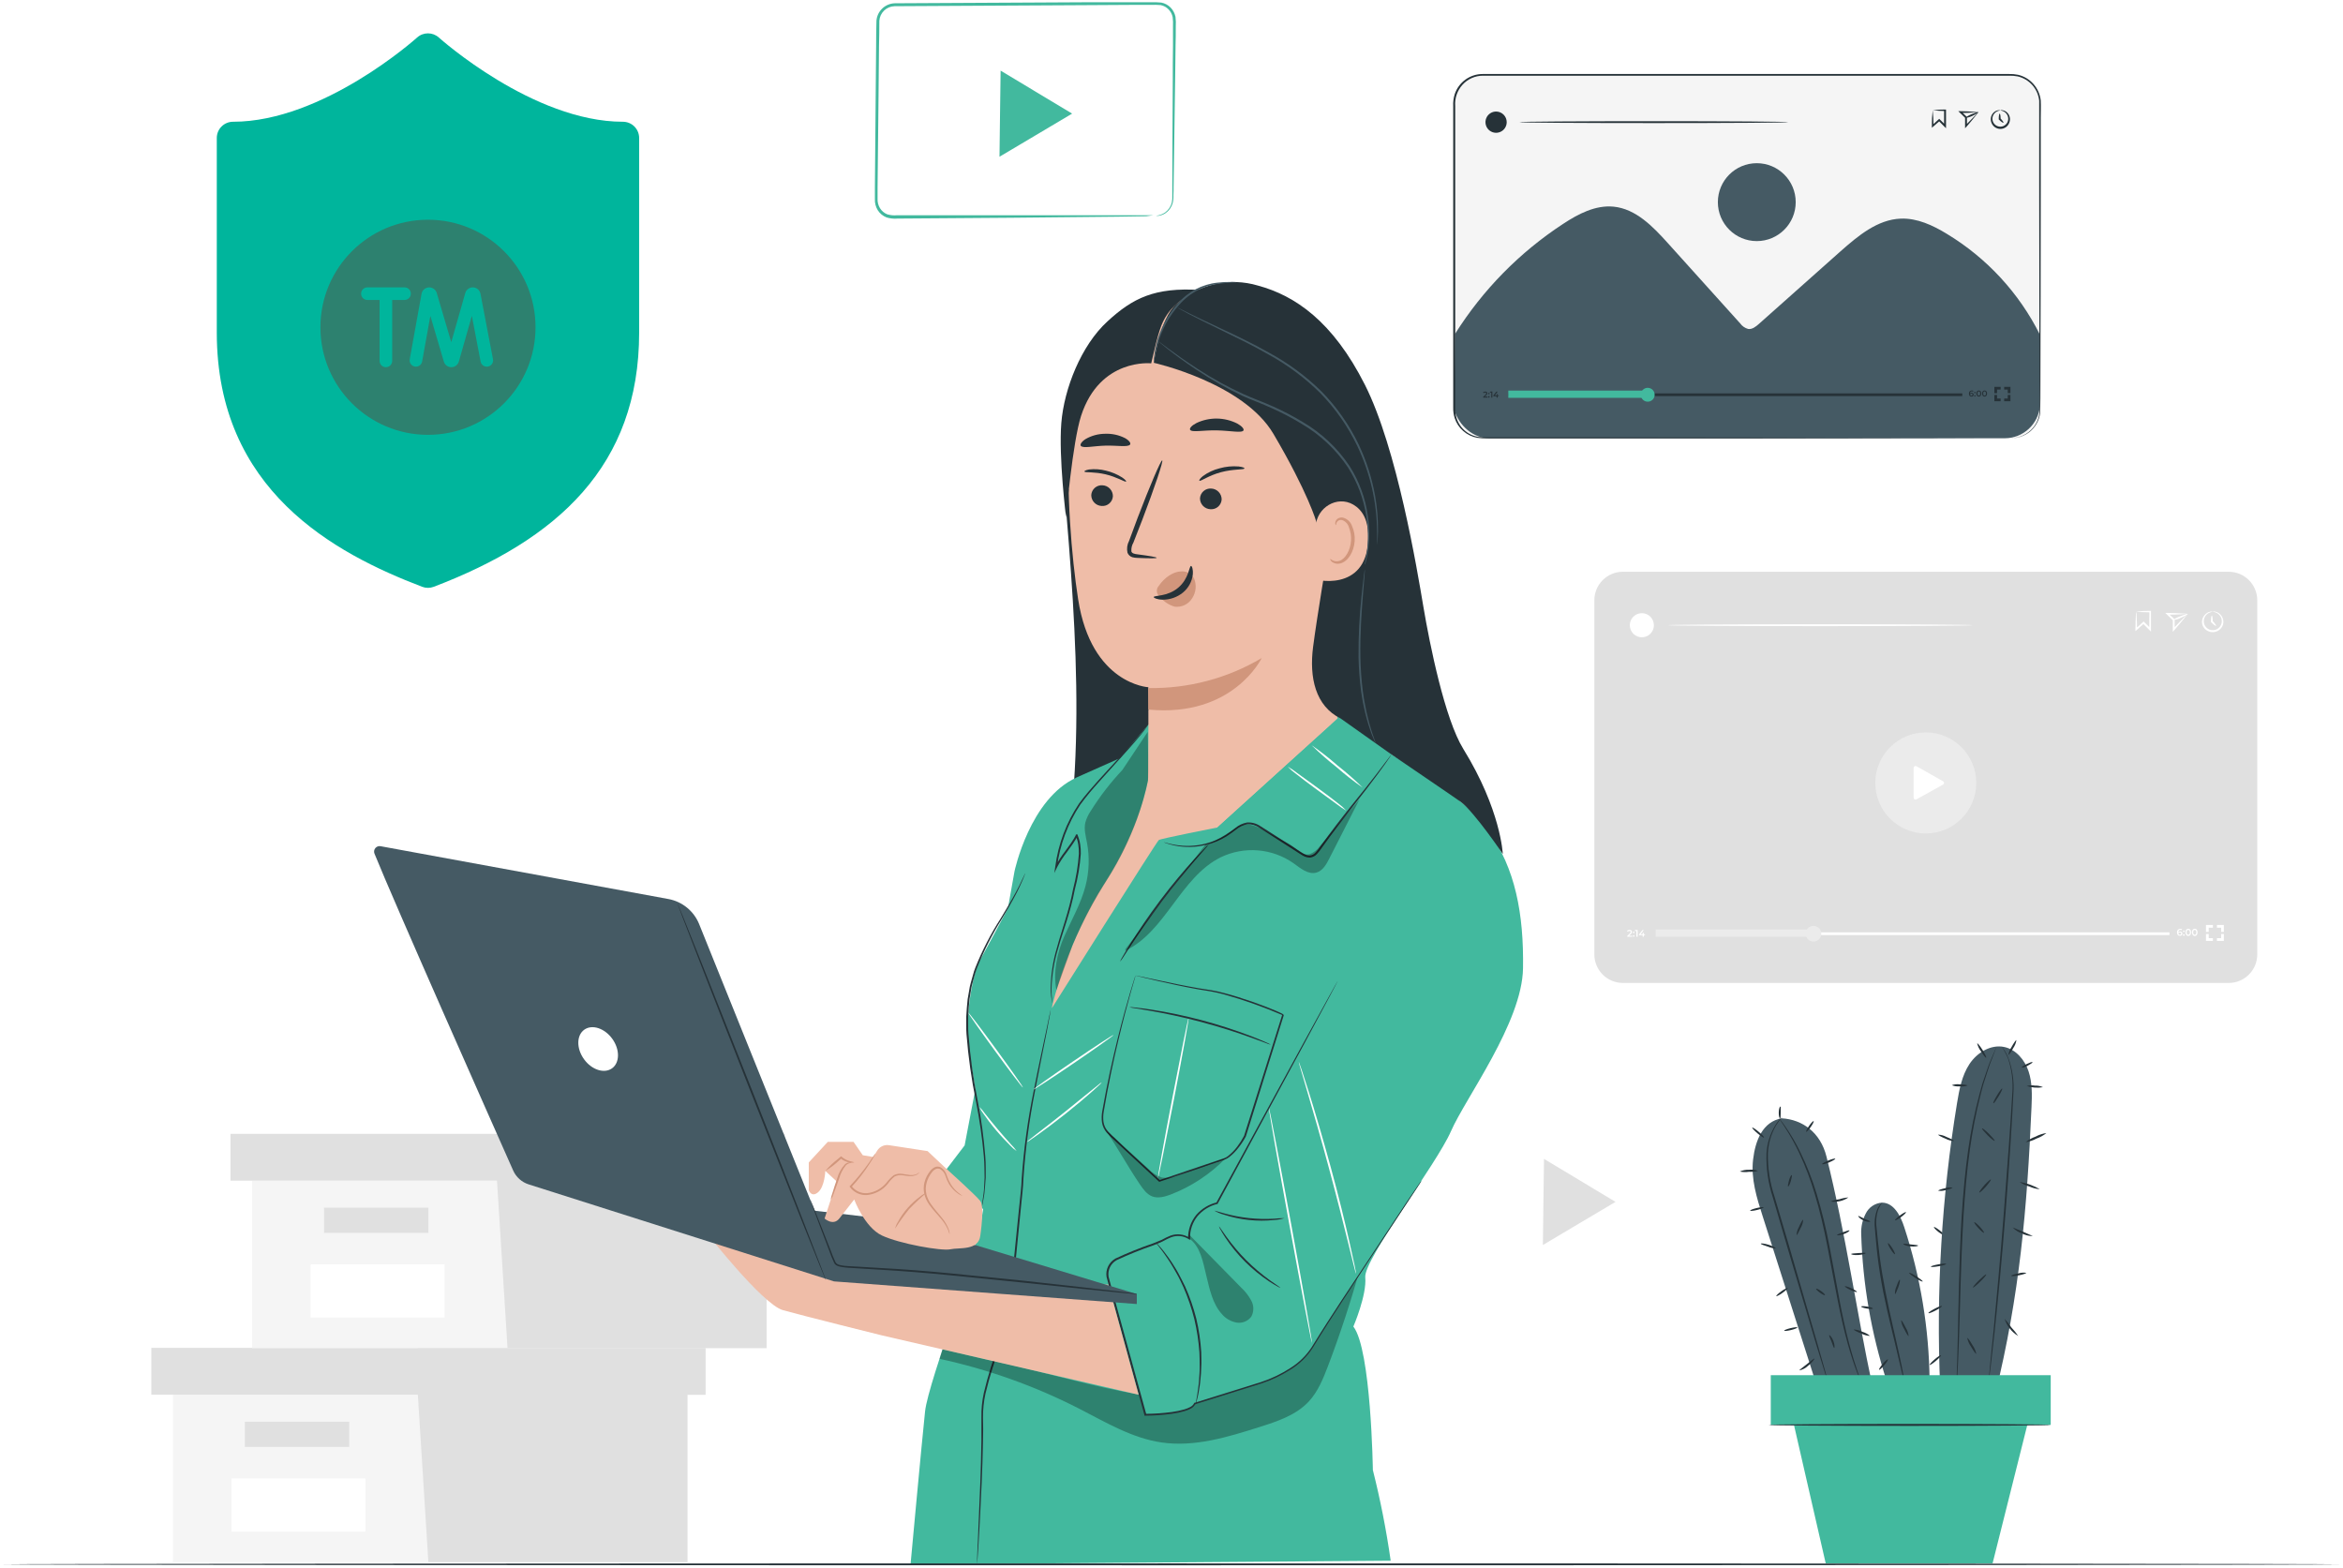 <svg width="562" height="376" viewBox="0 0 562 376" fill="none" xmlns="http://www.w3.org/2000/svg">
<path d="M378.922 283.116L387.502 288.275L378.791 293.443L370.081 298.62L370.211 288.293L370.35 277.966L378.922 283.116Z" fill="#E0E0E0"/>
<path d="M41.481 334.524V374.684H100.161H164.892V334.524H41.481Z" fill="#F5F5F5"/>
<path d="M36.3 323.293V334.525H169.203V323.293H100.161H36.3Z" fill="#E0E0E0"/>
<path d="M102.752 374.684H164.892V334.525H169.204V323.293H100.161V333.481L102.752 374.684Z" fill="#E0E0E0"/>
<path d="M83.765 340.997H58.737V347.044H83.765V340.997Z" fill="#E0E0E0"/>
<path d="M87.66 354.604H55.521V367.366H87.66V354.604Z" fill="white"/>
<path d="M60.467 283.186V323.345H119.147H183.878V283.186H60.467Z" fill="#F5F5F5"/>
<path d="M55.286 271.954V283.186H188.19V271.954H119.147H55.286Z" fill="#E0E0E0"/>
<path d="M121.738 323.345H183.878V283.186H188.19V271.954H119.147V282.151L121.738 323.345Z" fill="#E0E0E0"/>
<path d="M102.752 289.658H77.724V295.705H102.752V289.658Z" fill="#E0E0E0"/>
<path d="M106.646 303.266H74.507V316.029H106.646V303.266Z" fill="white"/>
<path d="M534.593 137.139H389.266C385.488 137.139 382.425 140.204 382.425 143.986V228.915C382.425 232.696 385.488 235.762 389.266 235.762H534.593C538.371 235.762 541.435 232.696 541.435 228.915V143.986C541.435 140.204 538.371 137.139 534.593 137.139Z" fill="#E0E0E0"/>
<path d="M461.925 199.909C468.613 199.909 474.035 194.483 474.035 187.79C474.035 181.097 468.613 175.671 461.925 175.671C455.237 175.671 449.815 181.097 449.815 187.79C449.815 194.483 455.237 199.909 461.925 199.909Z" fill="#EBEBEB"/>
<path d="M459.013 191.331V184.18C459.013 184.1 459.034 184.022 459.074 183.954C459.114 183.885 459.171 183.828 459.239 183.788C459.308 183.748 459.386 183.728 459.465 183.728C459.545 183.728 459.623 183.748 459.691 183.788L466.072 187.39C466.143 187.429 466.202 187.486 466.243 187.556C466.284 187.626 466.305 187.705 466.305 187.786C466.305 187.867 466.284 187.946 466.243 188.016C466.202 188.085 466.143 188.143 466.072 188.182L459.683 191.731C459.613 191.769 459.536 191.788 459.457 191.787C459.378 191.785 459.301 191.763 459.233 191.723C459.166 191.682 459.11 191.625 459.071 191.556C459.033 191.488 459.013 191.41 459.013 191.331Z" fill="white"/>
<path d="M391.518 224.435V224.687H390.319V224.487L390.962 223.869C391.016 223.831 391.061 223.78 391.093 223.721C391.125 223.662 391.142 223.597 391.145 223.53C391.145 223.382 391.049 223.304 390.849 223.304C390.777 223.299 390.704 223.312 390.638 223.341C390.572 223.369 390.513 223.413 390.466 223.469L390.258 223.304C390.333 223.214 390.428 223.143 390.535 223.096C390.642 223.05 390.758 223.028 390.875 223.034C391.223 223.034 391.449 223.217 391.449 223.504C391.447 223.605 391.422 223.704 391.375 223.793C391.328 223.882 391.261 223.959 391.179 224.017L390.745 224.435H391.518Z" fill="white"/>
<path d="M391.675 223.625C391.675 223.587 391.686 223.55 391.707 223.519C391.728 223.487 391.758 223.463 391.793 223.448C391.828 223.434 391.866 223.43 391.903 223.437C391.94 223.445 391.975 223.463 392.001 223.49C392.028 223.516 392.046 223.551 392.054 223.588C392.061 223.625 392.057 223.663 392.043 223.698C392.028 223.733 392.004 223.763 391.972 223.784C391.941 223.805 391.904 223.816 391.866 223.816C391.815 223.816 391.767 223.796 391.731 223.76C391.695 223.724 391.675 223.676 391.675 223.625ZM391.675 224.495C391.675 224.444 391.695 224.396 391.731 224.36C391.767 224.324 391.815 224.304 391.866 224.304C391.917 224.304 391.965 224.324 392.001 224.36C392.037 224.396 392.057 224.444 392.057 224.495C392.057 224.546 392.037 224.594 392.001 224.63C391.965 224.666 391.917 224.686 391.866 224.686C391.815 224.686 391.767 224.666 391.731 224.63C391.695 224.594 391.675 224.546 391.675 224.495Z" fill="white"/>
<path d="M392.813 223.06V224.686H392.509V223.312H392.17V223.06H392.813Z" fill="white"/>
<path d="M394.578 224.313H394.291V224.687H394.013V224.313H393.144V224.13L393.943 223.086H394.265L393.517 224.086H394.013V223.756H394.291V224.086H394.578V224.313Z" fill="white"/>
<path d="M520.379 223.625H397.229V224.277H520.379V223.625Z" fill="white"/>
<path d="M435.628 222.938H397.143V224.678H435.628V222.938Z" fill="#EBEBEB"/>
<path d="M436.862 223.948C436.864 224.32 436.755 224.685 436.55 224.995C436.344 225.305 436.051 225.548 435.707 225.691C435.364 225.834 434.986 225.872 434.62 225.8C434.255 225.728 433.92 225.548 433.657 225.285C433.394 225.022 433.215 224.686 433.143 224.321C433.07 223.955 433.108 223.577 433.252 223.233C433.395 222.889 433.637 222.596 433.947 222.39C434.257 222.184 434.621 222.075 434.993 222.077C435.488 222.079 435.962 222.277 436.312 222.628C436.662 222.978 436.86 223.452 436.862 223.948Z" fill="#EBEBEB"/>
<path d="M523.483 223.93C523.482 224.005 523.466 224.079 523.435 224.147C523.404 224.215 523.359 224.276 523.304 224.326C523.248 224.376 523.183 224.413 523.112 224.437C523.041 224.46 522.966 224.468 522.892 224.461C522.448 224.461 522.188 224.174 522.188 223.652C522.174 223.541 522.184 223.428 522.218 223.322C522.252 223.215 522.308 223.117 522.383 223.035C522.458 222.952 522.55 222.887 522.653 222.843C522.756 222.799 522.867 222.779 522.979 222.782C523.128 222.776 523.275 222.812 523.405 222.886L523.3 223.121C523.206 223.065 523.097 223.037 522.987 223.043C522.683 223.043 522.492 223.226 522.492 223.6C522.548 223.542 522.616 223.497 522.691 223.469C522.766 223.44 522.846 223.428 522.927 223.434C522.996 223.427 523.067 223.435 523.134 223.456C523.2 223.478 523.262 223.513 523.314 223.559C523.366 223.606 523.408 223.663 523.438 223.727C523.467 223.791 523.482 223.86 523.483 223.93ZM523.187 223.93C523.187 223.756 523.066 223.652 522.866 223.652C522.666 223.652 522.535 223.765 522.535 223.93C522.535 224.096 522.657 224.2 522.874 224.2C522.912 224.205 522.949 224.202 522.986 224.192C523.022 224.182 523.055 224.164 523.085 224.141C523.114 224.117 523.138 224.088 523.156 224.055C523.173 224.022 523.184 223.985 523.187 223.948V223.93Z" fill="white"/>
<path d="M523.631 223.373C523.63 223.348 523.634 223.322 523.643 223.299C523.652 223.275 523.666 223.253 523.684 223.235C523.702 223.217 523.724 223.203 523.747 223.194C523.771 223.185 523.797 223.181 523.822 223.182C523.873 223.182 523.921 223.202 523.957 223.238C523.993 223.274 524.013 223.322 524.013 223.373C524.013 223.424 523.993 223.473 523.957 223.509C523.921 223.544 523.873 223.565 523.822 223.565C523.797 223.566 523.771 223.562 523.747 223.553C523.724 223.543 523.702 223.529 523.684 223.511C523.666 223.493 523.652 223.472 523.643 223.448C523.634 223.424 523.63 223.399 523.631 223.373ZM523.631 224.243C523.628 224.217 523.631 224.191 523.64 224.167C523.648 224.142 523.662 224.12 523.681 224.102C523.699 224.084 523.721 224.069 523.746 224.061C523.77 224.052 523.796 224.049 523.822 224.052C523.847 224.05 523.872 224.055 523.896 224.064C523.919 224.073 523.94 224.087 523.957 224.105C523.975 224.124 523.988 224.145 523.996 224.169C524.004 224.193 524.007 224.218 524.005 224.243C524.011 224.271 524.01 224.3 524.004 224.328C523.997 224.356 523.985 224.382 523.967 224.404C523.949 224.426 523.926 224.444 523.9 224.457C523.874 224.469 523.846 224.475 523.818 224.475C523.789 224.475 523.761 224.469 523.735 224.457C523.709 224.444 523.687 224.426 523.669 224.404C523.651 224.382 523.638 224.356 523.632 224.328C523.625 224.3 523.625 224.271 523.631 224.243Z" fill="white"/>
<path d="M524.205 223.626C524.205 223.086 524.491 222.756 524.883 222.756C525.274 222.756 525.561 223.06 525.561 223.626C525.561 224.191 525.265 224.496 524.883 224.496C524.5 224.496 524.205 224.13 524.205 223.626ZM525.256 223.626C525.256 223.226 525.1 223.052 524.883 223.052C524.665 223.052 524.509 223.226 524.509 223.626C524.509 224.026 524.657 224.191 524.883 224.191C525.109 224.191 525.283 224.017 525.283 223.626H525.256Z" fill="white"/>
<path d="M525.761 223.626C525.761 223.086 526.056 222.756 526.439 222.756C526.821 222.756 527.117 223.06 527.117 223.626C527.117 224.191 526.83 224.496 526.439 224.496C526.048 224.496 525.761 224.13 525.761 223.626ZM526.813 223.626C526.813 223.226 526.665 223.052 526.439 223.052C526.213 223.052 526.065 223.226 526.065 223.626C526.065 224.026 526.222 224.191 526.439 224.191C526.656 224.191 526.813 224.017 526.813 223.626Z" fill="white"/>
<path d="M529.786 223.521H529.134V221.859H530.794V222.512H529.786V223.521Z" fill="white"/>
<path d="M530.794 225.679H529.134V224.018H529.786V225.027H530.794V225.679Z" fill="white"/>
<path d="M533.419 225.678H531.759V225.026H532.767V224.017H533.419V225.678Z" fill="white"/>
<path d="M533.419 223.521H532.767V222.512H531.759V221.859H533.419V223.521Z" fill="white"/>
<path d="M512.416 146.7C513.526 146.562 514.645 146.501 515.763 146.517H515.946V146.7C515.946 147.97 515.946 149.406 515.946 150.954V151.502L515.554 151.111C515.415 150.972 515.259 150.824 515.111 150.667C514.72 150.276 514.346 149.893 513.972 149.528H514.277L512.538 151.094L512.208 151.389V150.946C512.208 149.632 512.277 148.536 512.312 147.796C512.304 147.426 512.336 147.055 512.407 146.691C512.474 147.1 512.506 147.513 512.503 147.927C512.547 148.675 512.59 149.719 512.607 150.946L512.277 150.798L514.016 149.197L514.172 149.058L514.32 149.206L515.468 150.337L515.911 150.789L515.528 150.946C515.528 149.397 515.528 147.962 515.572 146.691L515.746 146.874C513.824 146.857 512.477 146.761 512.416 146.7Z" fill="white"/>
<path d="M524.735 147.257C524.735 147.257 524.474 147.605 523.926 148.292C523.379 148.98 522.553 149.989 521.544 151.129L521.171 151.546V150.981C521.171 150.311 521.171 149.606 521.171 148.867V148.667L521.24 148.823L519.754 147.379L519.371 147.005H519.901C521.379 147.005 522.64 147.101 523.483 147.153C523.905 147.156 524.326 147.188 524.744 147.248C524.744 147.248 524.152 147.248 523.283 147.327C522.414 147.405 521.249 147.431 519.901 147.431L520.049 147.066L521.553 148.493L521.623 148.553V148.858C521.623 149.597 521.623 150.302 521.623 150.972L521.24 150.824C522.179 149.798 523.031 148.954 523.674 148.31C524.318 147.666 524.691 147.275 524.735 147.257Z" fill="white"/>
<path d="M524.735 147.257C524.787 147.37 524.074 147.779 523.144 148.17C522.61 148.467 522.015 148.637 521.405 148.666C521.353 148.544 522.066 148.135 522.987 147.796C523.909 147.457 524.682 147.135 524.735 147.257Z" fill="white"/>
<path d="M530.742 146.7C530.742 146.7 530.95 146.622 531.341 146.7C531.899 146.814 532.398 147.122 532.75 147.57C533.018 147.905 533.196 148.303 533.268 148.726C533.339 149.149 533.301 149.584 533.158 149.988C532.965 150.473 532.631 150.887 532.199 151.18C531.767 151.472 531.258 151.628 530.737 151.628C530.216 151.628 529.707 151.472 529.276 151.18C528.844 150.887 528.51 150.473 528.316 149.988C528.178 149.581 528.146 149.145 528.224 148.721C528.301 148.298 528.486 147.902 528.76 147.57C529.113 147.12 529.616 146.812 530.177 146.7C530.559 146.639 530.776 146.7 530.776 146.7C530.594 146.762 530.408 146.814 530.22 146.856C529.735 147.01 529.311 147.315 529.012 147.726C528.801 148.023 528.666 148.367 528.619 148.728C528.572 149.089 528.615 149.456 528.742 149.797C528.857 150.081 529.031 150.338 529.252 150.55C529.473 150.762 529.737 150.925 530.025 151.028C530.314 151.131 530.621 151.172 530.926 151.148C531.232 151.124 531.529 151.036 531.798 150.889C532.066 150.742 532.301 150.54 532.487 150.296C532.672 150.052 532.804 149.771 532.873 149.472C532.942 149.174 532.948 148.864 532.889 148.563C532.831 148.262 532.709 147.977 532.532 147.726C532.234 147.317 531.814 147.013 531.333 146.856C531.133 146.817 530.935 146.765 530.742 146.7Z" fill="white"/>
<path d="M531.55 150.11C531.455 150.197 530.933 149.815 530.377 149.24L530.307 149.171V149.075C530.307 148.275 530.411 147.631 530.533 147.631C530.655 147.631 530.759 148.275 530.759 149.075L530.698 148.918C531.255 149.493 531.637 150.023 531.55 150.11Z" fill="white"/>
<path d="M473.123 149.954C473.123 150.076 456.779 150.18 436.611 150.18C416.442 150.18 400.099 150.076 400.099 149.954C400.099 149.832 416.433 149.728 436.611 149.728C456.788 149.728 473.123 149.823 473.123 149.954Z" fill="white"/>
<path d="M396.708 149.954C396.71 150.526 396.542 151.086 396.225 151.562C395.909 152.038 395.458 152.41 394.93 152.629C394.403 152.849 393.821 152.907 393.261 152.796C392.7 152.685 392.185 152.41 391.781 152.005C391.377 151.601 391.102 151.085 390.991 150.524C390.879 149.963 390.937 149.381 391.157 148.853C391.376 148.325 391.748 147.874 392.224 147.557C392.7 147.241 393.259 147.073 393.83 147.074C394.594 147.074 395.325 147.378 395.865 147.918C396.405 148.458 396.708 149.19 396.708 149.954Z" fill="white"/>
<path d="M466.62 296.471C466.542 296.566 465.864 296.158 465.108 295.601C464.351 295.044 463.795 294.418 463.882 294.313C463.969 294.209 464.638 294.618 465.403 295.227C466.168 295.836 466.707 296.34 466.62 296.471Z" fill="#263238"/>
<path d="M487.284 265.56C487.415 262.671 487.493 259.705 486.58 256.964C485.667 254.224 483.555 251.701 480.73 251.118C477.504 250.448 474.192 252.484 472.384 255.242C470.576 257.999 469.959 261.331 469.42 264.603C465.739 287.055 464.381 309.827 465.369 332.558L478.582 334.412C484.424 310.695 486.232 289.955 487.284 265.56Z" fill="#455A64"/>
<path d="M478.895 251.013C478.895 251.013 478.895 251.083 478.834 251.222L478.617 251.822C478.4 252.379 478.113 253.145 477.748 254.102C477.565 254.606 477.313 255.146 477.122 255.755C476.93 256.364 476.704 257.042 476.478 257.756C476.252 258.469 476 259.243 475.739 260.061C475.479 260.879 475.296 261.801 475.053 262.671C473.956 266.969 473.106 271.326 472.505 275.721C471.793 280.689 471.323 286.161 470.949 291.982C470.28 303.561 470.176 314.08 469.871 321.683C469.732 325.485 469.602 328.556 469.454 330.679C469.385 331.714 469.332 332.532 469.289 333.124C469.289 333.385 469.289 333.594 469.237 333.759C469.246 333.831 469.246 333.904 469.237 333.976C469.23 333.904 469.23 333.831 469.237 333.759C469.237 333.585 469.237 333.376 469.237 333.124C469.237 332.544 469.263 331.726 469.315 330.67C469.411 328.548 469.489 325.45 469.585 321.675C469.793 314.071 469.845 303.553 470.523 291.955C470.897 286.161 471.393 280.645 472.114 275.66C472.738 271.241 473.627 266.863 474.774 262.549L475.496 259.939L476.27 257.643C476.513 256.929 476.739 256.259 476.956 255.642C477.174 255.024 477.417 254.493 477.617 254.006L478.582 251.753L478.843 251.17C478.852 251.1 478.886 251.005 478.895 251.013Z" fill="#263238"/>
<path d="M480.121 251.021C480.809 251.834 481.353 252.757 481.729 253.753C482.744 256.483 483.156 259.401 482.938 262.305C482.59 269.613 481.929 279.705 481.069 290.789C480.208 301.873 479.226 311.948 478.461 319.212C478.069 322.849 477.73 325.781 477.487 327.808C477.356 328.791 477.261 329.548 477.183 330.139C477.183 330.383 477.122 330.583 477.096 330.748C477.103 330.818 477.103 330.888 477.096 330.957C477.087 330.885 477.087 330.812 477.096 330.74C477.096 330.574 477.096 330.374 477.096 330.131C477.148 329.556 477.226 328.773 477.313 327.79C477.513 325.711 477.791 322.788 478.182 319.177C478.878 311.913 479.791 301.864 480.66 290.754C481.529 279.644 482.242 269.579 482.677 262.297C482.918 259.43 482.563 256.545 481.634 253.823C481.213 252.846 480.707 251.909 480.121 251.021Z" fill="#263238"/>
<path d="M489.275 285.23C488.408 285.167 487.56 284.949 486.771 284.586C485.931 284.367 485.139 283.996 484.433 283.49C486.138 283.774 487.779 284.363 489.275 285.23Z" fill="#263238"/>
<path d="M490.866 271.763C490.153 272.336 489.347 272.783 488.484 273.085C487.673 273.527 486.79 273.821 485.876 273.955C486.589 273.38 487.394 272.929 488.258 272.624C489.071 272.188 489.953 271.897 490.866 271.763Z" fill="#263238"/>
<path d="M490.04 260.766C488.736 260.984 487.399 260.892 486.137 260.496C486.778 260.31 487.453 260.275 488.11 260.392C488.774 260.362 489.435 260.49 490.04 260.766Z" fill="#263238"/>
<path d="M476.409 253.71C476.305 253.78 475.722 253.058 475.122 252.101C474.698 251.552 474.402 250.916 474.253 250.239C474.366 250.169 474.94 250.891 475.548 251.848C476.157 252.805 476.522 253.649 476.409 253.71Z" fill="#263238"/>
<path d="M471.906 260.365C471.308 260.582 470.667 260.651 470.037 260.565C469.4 260.624 468.759 260.529 468.167 260.287C468.768 260.069 469.412 260.001 470.045 260.087C471.08 260.113 471.914 260.235 471.906 260.365Z" fill="#263238"/>
<path d="M468.672 273.668C467.982 273.638 467.307 273.454 466.698 273.129C465.655 272.711 464.855 272.259 464.899 272.146C465.59 272.174 466.265 272.361 466.872 272.694C467.907 273.111 468.724 273.546 468.672 273.668Z" fill="#263238"/>
<path d="M468.333 284.856C468.333 284.987 467.603 285.256 466.646 285.456C466.087 285.643 465.489 285.688 464.908 285.587C464.908 285.456 465.629 285.195 466.586 284.995C467.147 284.803 467.748 284.755 468.333 284.856Z" fill="#263238"/>
<path d="M466.803 303.161C466.803 303.292 466.029 303.544 465.021 303.718C464.012 303.892 463.178 303.944 463.151 303.814C463.125 303.683 463.934 303.44 464.942 303.257C465.951 303.074 466.785 303.031 466.803 303.161Z" fill="#263238"/>
<path d="M465.794 313.261C465.855 313.375 465.194 313.853 464.308 314.314C463.421 314.775 462.664 315.071 462.569 314.958C462.473 314.845 463.169 314.366 464.055 313.897C464.942 313.427 465.733 313.148 465.794 313.261Z" fill="#263238"/>
<path d="M474.036 324.728C473.923 324.797 473.349 323.988 472.74 322.936C472.313 322.328 472.017 321.637 471.871 320.909C471.984 320.848 472.567 321.648 473.166 322.701C473.597 323.307 473.894 323.998 474.036 324.728Z" fill="#263238"/>
<path d="M476.418 305.676C476.513 305.771 475.861 306.546 474.975 307.416C474.088 308.286 473.288 308.921 473.236 308.825C473.184 308.729 473.792 307.955 474.679 307.085C475.566 306.215 476.331 305.58 476.418 305.676Z" fill="#263238"/>
<path d="M475.887 295.679C475.792 295.766 475.192 295.27 474.548 294.574C473.905 293.878 473.462 293.243 473.557 293.156C473.653 293.069 474.253 293.556 474.896 294.252C475.539 294.948 475.983 295.592 475.887 295.679Z" fill="#263238"/>
<path d="M477.53 282.899C477.626 282.986 477.087 283.769 476.322 284.639C475.557 285.509 474.861 286.109 474.766 286.022C474.67 285.935 475.209 285.152 475.974 284.282C476.739 283.412 477.469 282.812 477.53 282.899Z" fill="#263238"/>
<path d="M478.443 273.633C478.356 273.72 477.574 273.128 476.765 272.31C475.957 271.493 475.331 270.744 475.418 270.649C475.505 270.553 476.287 271.153 477.096 271.971C477.904 272.789 478.539 273.537 478.443 273.633Z" fill="#263238"/>
<path d="M480.251 261.097C480.364 261.166 479.99 261.967 479.382 262.976C478.773 263.985 478.252 264.716 478.139 264.611C478.026 264.507 478.4 263.741 479.008 262.732C479.617 261.723 480.147 261.027 480.251 261.097Z" fill="#263238"/>
<path d="M483.659 249.482C483.557 250.158 483.301 250.8 482.912 251.361C482.381 252.336 481.868 253.101 481.747 253.014C481.853 252.34 482.109 251.698 482.494 251.135C483.025 250.161 483.555 249.421 483.659 249.482Z" fill="#263238"/>
<path d="M487.519 254.763C487.571 254.876 487.049 255.25 486.337 255.633C485.624 256.016 485.006 256.146 484.954 256.033C484.902 255.92 485.424 255.546 486.137 255.207C486.849 254.867 487.458 254.641 487.519 254.763Z" fill="#263238"/>
<path d="M487.615 296.471C486.707 296.485 485.81 296.269 485.007 295.845C484.153 295.563 483.384 295.069 482.772 294.409C484.398 295.056 486.007 295.743 487.597 296.471H487.615Z" fill="#263238"/>
<path d="M486.032 305.301C486.032 305.432 485.258 305.693 484.293 305.884C483.329 306.076 482.451 306.137 482.424 306.006C482.398 305.876 483.198 305.615 484.163 305.423C484.768 305.236 485.408 305.194 486.032 305.301Z" fill="#263238"/>
<path d="M484.094 320.448C482.542 319.514 481.381 318.049 480.825 316.324C481.427 316.962 481.971 317.652 482.451 318.386C483.057 319.024 483.607 319.714 484.094 320.448Z" fill="#263238"/>
<path d="M462.865 327.382C462.778 327.278 463.317 326.677 464.056 326.042C464.795 325.407 465.481 324.964 465.568 325.068C465.655 325.172 465.116 325.764 464.369 326.399C463.621 327.034 462.943 327.478 462.865 327.382Z" fill="#263238"/>
<path d="M456.753 294.322C455.884 291.633 454.284 288.502 451.468 288.458C450.629 288.503 449.819 288.773 449.121 289.24C448.424 289.707 447.865 290.353 447.503 291.111C446.731 292.612 446.362 294.288 446.434 295.975C446.792 307.94 448.841 319.794 452.519 331.184H462.838C462.708 318.657 460.655 306.225 456.753 294.322Z" fill="#455A64"/>
<path d="M438.106 277.409C436.663 271.632 432.36 268.518 427.37 268.23C422.806 269.031 421.041 273.52 420.502 278.122C419.963 282.725 421.371 287.301 422.797 291.712C427.317 305.875 431.841 320.039 436.367 334.203L449.199 332.802C445.139 313.827 442.809 296.236 438.106 277.409Z" fill="#455A64"/>
<path d="M451.468 288.458C451.138 288.921 450.848 289.409 450.598 289.92C450.074 291.378 449.91 292.942 450.12 294.478C450.32 296.445 450.538 298.828 450.868 301.395C451.198 303.961 451.676 306.832 452.25 309.79C453.415 315.724 454.736 321.048 455.562 324.92C455.988 326.86 456.31 328.4 456.51 329.522C456.597 330.027 456.666 330.444 456.727 330.784C456.748 330.931 456.748 331.08 456.727 331.227C456.727 331.227 456.658 331.088 456.588 330.801C456.519 330.514 456.406 330.061 456.284 329.566C456.014 328.417 455.641 326.869 455.197 324.998C454.328 321.144 452.92 315.837 451.72 309.886C451.137 306.911 450.685 304.057 450.372 301.447C450.207 300.142 450.094 298.907 449.99 297.741C449.886 296.575 449.773 295.505 449.712 294.505C449.531 292.92 449.755 291.315 450.364 289.841C450.626 289.305 451.003 288.832 451.468 288.458Z" fill="#263238"/>
<path d="M427.552 267.865C426.986 268.519 426.468 269.214 426.005 269.945C424.82 271.995 424.149 274.303 424.049 276.67C423.992 280.18 424.53 283.675 425.64 287.005C426.761 290.825 428.004 295.018 429.3 299.42C431.855 308.225 434.176 316.185 435.863 322.04L437.802 328.896C438.01 329.679 438.184 330.296 438.306 330.775C438.378 330.99 438.427 331.211 438.454 331.436C438.357 331.232 438.278 331.019 438.219 330.801C438.071 330.331 437.871 329.722 437.628 328.948L435.541 322.136C433.803 316.316 431.455 308.364 428.847 299.585L425.222 287.153C424.117 283.772 423.608 280.225 423.718 276.67C423.848 274.262 424.58 271.925 425.848 269.875C426.299 269.113 426.875 268.434 427.552 267.865Z" fill="#263238"/>
<path d="M446.399 331.427C446.287 331.233 446.191 331.029 446.112 330.818C445.947 330.401 445.669 329.809 445.382 329.009C444.774 327.434 443.983 325.111 443.174 322.188C442.366 319.265 441.557 315.758 440.783 311.835C440.01 307.911 439.219 303.587 438.349 299.063C437.48 294.539 436.463 290.267 435.315 286.448C434.317 283.061 433.064 279.754 431.568 276.556C430.555 274.399 429.393 272.315 428.091 270.318C427.656 269.596 427.222 269.074 427.013 268.7C426.876 268.521 426.757 268.328 426.657 268.126C426.815 268.288 426.96 268.463 427.091 268.648C427.352 269.005 427.778 269.518 428.248 270.214C429.61 272.181 430.816 274.253 431.855 276.408C433.414 279.602 434.713 282.916 435.741 286.318C436.989 290.472 438.019 294.688 438.827 298.95C439.697 303.483 440.479 307.798 441.209 311.73C441.94 315.663 442.731 319.169 443.496 322.083C444.261 324.998 445 327.303 445.556 328.93C445.817 329.731 446.06 330.34 446.199 330.766C446.289 330.979 446.355 331.2 446.399 331.427Z" fill="#263238"/>
<path d="M423.023 289.589C423.023 289.719 422.354 289.998 421.467 290.215C420.581 290.433 419.824 290.502 419.798 290.372C419.772 290.241 420.459 289.972 421.354 289.754C422.25 289.537 422.997 289.467 423.023 289.589Z" fill="#263238"/>
<path d="M421.667 280.828C420.964 281.027 420.232 281.106 419.502 281.063C418.776 281.166 418.038 281.142 417.32 280.994C417.998 280.684 418.741 280.544 419.485 280.585C420.221 280.482 420.971 280.566 421.667 280.828Z" fill="#263238"/>
<path d="M423.11 272.85C423.023 272.946 422.328 272.493 421.554 271.832C420.78 271.171 420.215 270.562 420.302 270.466C420.389 270.37 421.085 270.814 421.858 271.475C422.632 272.136 423.197 272.719 423.11 272.85Z" fill="#263238"/>
<path d="M427.048 265.412C427.178 265.412 427.144 266.064 427.126 266.821C427.109 267.578 427.126 268.205 426.97 268.222C426.813 268.239 426.631 267.613 426.657 266.804C426.683 265.995 426.9 265.386 427.048 265.412Z" fill="#263238"/>
<path d="M435.02 268.901C435.133 268.979 434.82 269.614 434.325 270.319C433.829 271.024 433.342 271.537 433.238 271.459C433.134 271.38 433.446 270.754 433.933 270.049C434.42 269.345 434.916 268.831 435.02 268.901Z" fill="#263238"/>
<path d="M440.21 277.931C440.262 278.053 439.601 278.436 438.732 278.801C437.863 279.167 437.115 279.341 437.063 279.219C437.011 279.097 437.68 278.714 438.549 278.349C439.419 277.983 440.166 277.809 440.21 277.931Z" fill="#263238"/>
<path d="M443.366 287.214C442.12 288.065 440.597 288.41 439.106 288.18C439.787 287.91 440.5 287.728 441.227 287.64C441.918 287.405 442.637 287.262 443.366 287.214Z" fill="#263238"/>
<path d="M428.908 284.578C428.778 284.534 428.908 283.899 429.108 283.142C429.308 282.386 429.63 281.811 429.76 281.855C429.891 281.898 429.76 282.533 429.552 283.282C429.343 284.03 429.03 284.613 428.908 284.578Z" fill="#263238"/>
<path d="M430.925 296.235C430.965 295.556 431.162 294.895 431.499 294.304C431.942 293.286 432.368 292.512 432.516 292.564C432.475 293.242 432.275 293.9 431.934 294.487C431.49 295.47 431.038 296.288 430.925 296.235Z" fill="#263238"/>
<path d="M425.935 299.42C425.3 299.415 424.673 299.278 424.092 299.02C423.11 298.707 422.31 298.428 422.354 298.298C422.397 298.167 423.223 298.254 424.24 298.567C425.257 298.881 425.988 299.307 425.935 299.42Z" fill="#263238"/>
<path d="M428.787 308.929C428.865 309.033 428.309 309.555 427.561 310.094C426.814 310.634 426.135 310.964 426.057 310.877C425.979 310.79 426.527 310.251 427.283 309.712C428.039 309.172 428.735 308.824 428.787 308.929Z" fill="#263238"/>
<path d="M431.116 318.404C431.116 318.534 430.464 318.804 429.595 319.013C428.726 319.221 427.996 319.3 427.969 319.169C427.943 319.039 428.613 318.769 429.482 318.56C430.351 318.351 431.082 318.273 431.116 318.404Z" fill="#263238"/>
<path d="M443.617 295.13C443.678 295.235 443.096 295.705 442.253 296C441.409 296.296 440.662 296.357 440.644 296.235C440.627 296.114 441.279 295.861 442.087 295.557C442.896 295.252 443.565 295.017 443.617 295.13Z" fill="#263238"/>
<path d="M445.4 309.869C445.348 309.991 444.652 309.782 443.853 309.399C443.053 309.016 442.453 308.625 442.505 308.529C442.557 308.433 443.253 308.616 444.052 308.99C444.852 309.364 445.461 309.756 445.4 309.869Z" fill="#263238"/>
<path d="M448.555 320.422C447.843 320.388 447.146 320.201 446.512 319.874C445.435 319.447 444.591 319.004 444.643 318.882C445.355 318.918 446.052 319.105 446.686 319.43C447.374 319.622 448.011 319.96 448.555 320.422Z" fill="#263238"/>
<path d="M431.621 328.687C431.56 328.565 432.395 328 433.359 327.234C434.324 326.469 435.098 325.781 435.185 325.877C435.272 325.973 434.663 326.808 433.655 327.617C433.088 328.154 432.384 328.525 431.621 328.687Z" fill="#263238"/>
<path d="M439.958 323.311C439.819 323.311 439.636 322.615 439.314 321.797C438.993 320.979 438.662 320.318 438.767 320.24C438.871 320.161 439.419 320.735 439.758 321.623C440.097 322.51 440.088 323.311 439.958 323.311Z" fill="#263238"/>
<path d="M437.741 310.634C437.672 310.739 437.133 310.478 436.541 310.06C435.95 309.642 435.542 309.19 435.62 309.103C435.698 309.016 436.228 309.251 436.82 309.677C437.411 310.103 437.819 310.53 437.741 310.634Z" fill="#263238"/>
<path d="M457.17 290.746C457.249 290.859 456.727 291.372 456.005 291.912C455.284 292.451 454.632 292.781 454.554 292.686C454.475 292.59 454.997 292.059 455.719 291.529C456.44 290.998 457.092 290.641 457.17 290.746Z" fill="#263238"/>
<path d="M460.083 298.759C460.083 298.889 459.274 299.063 458.257 298.95C457.24 298.837 456.519 298.498 456.519 298.376C456.519 298.254 457.388 298.376 458.309 298.48C459.231 298.585 460.083 298.628 460.083 298.759Z" fill="#263238"/>
<path d="M447.512 300.56C447.512 300.682 446.782 300.951 445.773 301.021C444.765 301.091 444.035 300.917 444.035 300.786C444.035 300.656 444.817 300.612 445.773 300.551C446.73 300.49 447.486 300.429 447.512 300.56Z" fill="#263238"/>
<path d="M448.599 292.982C448.599 293.113 447.817 293.13 446.982 292.739C446.147 292.347 445.652 291.756 445.739 291.669C445.826 291.582 446.408 291.965 447.173 292.313C447.938 292.661 448.616 292.861 448.599 292.982Z" fill="#263238"/>
<path d="M461.178 307.363C461.108 307.468 460.309 307.102 459.439 306.537C458.57 305.971 457.866 305.414 457.935 305.31C458.005 305.206 458.805 305.562 459.674 306.137C460.543 306.711 461.248 307.25 461.178 307.363Z" fill="#263238"/>
<path d="M491.892 329.844H424.745V341.754H491.892V329.844Z" fill="#42B99E"/>
<path d="M429.76 339.388L437.923 374.979H477.947L486.875 339.388H429.76Z" fill="#42B99E"/>
<path d="M491.857 341.763C491.857 341.894 476.713 342.007 458.031 342.007C439.349 342.007 424.197 341.894 424.197 341.763C424.197 341.633 439.341 341.528 458.031 341.528C476.722 341.528 491.857 341.641 491.857 341.763Z" fill="#263238"/>
<path d="M454.511 300.821C454.398 300.89 453.945 300.351 453.485 299.62C453.024 298.889 452.754 298.246 452.859 298.176C452.963 298.106 453.433 298.646 453.885 299.368C454.337 300.09 454.624 300.751 454.511 300.821Z" fill="#263238"/>
<path d="M454.536 310.399C454.502 309.776 454.622 309.155 454.884 308.589C455.206 307.632 455.562 306.893 455.684 306.936C455.806 306.98 455.684 307.806 455.336 308.737C454.989 309.668 454.658 310.443 454.536 310.399Z" fill="#263238"/>
<path d="M457.814 320.465C457.692 320.518 457.197 319.717 456.693 318.665C456.317 318.056 456.08 317.373 455.997 316.664C456.119 316.611 456.614 317.412 457.119 318.464C457.498 319.07 457.736 319.755 457.814 320.465Z" fill="#263238"/>
<path d="M450.72 328.53C450.625 328.443 451.024 327.816 451.59 327.138C452.155 326.459 452.746 325.972 452.841 326.05C452.937 326.129 452.537 326.764 451.972 327.442C451.407 328.121 450.825 328.643 450.72 328.53Z" fill="#263238"/>
<path d="M449.234 313.862C449.234 313.984 448.564 313.984 447.791 313.862C447.017 313.74 446.408 313.514 446.426 313.384C446.443 313.253 447.095 313.262 447.869 313.384C448.642 313.506 449.26 313.74 449.234 313.862Z" fill="#263238"/>
<path d="M301.351 133.441L255.277 116.911C258.293 152.877 261.223 189.739 251.669 224.539C250.634 228.306 249.722 233.021 252.712 235.527C254.503 237.023 257.059 237.076 259.397 237.006C264.173 236.861 268.94 236.51 273.698 235.953C278.757 235.37 284.13 234.379 287.755 230.777C290.771 227.749 291.989 223.417 292.971 219.267C299.855 191.207 302.677 162.304 301.351 133.441Z" fill="#263238"/>
<path d="M225.919 281.898L231.378 274.738L235.03 255.598L243.34 209.009C243.34 209.009 247 191.488 258.293 186.468L260.684 233.013L237.646 291.503L225.919 281.898Z" fill="#42B99E"/>
<path d="M275.436 173.8L268.647 181.839L258.293 186.45C258.293 186.45 235.499 230.02 234.926 230.429C234.352 230.838 230.657 243.261 232.691 253.849C234.726 264.437 236.169 278.287 235.943 288.258C235.717 298.228 222.685 331.027 221.886 338.561C221.086 346.095 218.408 375.214 218.408 375.214L333.577 374.344C332.533 367.024 331.105 359.764 329.3 352.594C329.3 352.594 328.892 323.675 324.623 318.177C324.623 318.177 327.875 310.643 327.475 306.371C327.075 302.099 344.566 279.288 348.026 271.345C351.486 263.402 365.117 245.245 365.317 232.247C365.517 219.249 363.483 208.218 356.971 199.257C350.46 190.296 338.663 184.188 333.777 180.934L324.215 168.711L275.436 173.8Z" fill="#42B99E"/>
<path d="M234.378 375.215C234.366 375.099 234.366 374.982 234.378 374.867C234.378 374.614 234.378 374.275 234.378 373.84C234.378 372.918 234.473 371.604 234.543 369.916C234.691 366.489 234.891 361.564 235.143 355.492C235.247 352.447 235.36 349.106 235.404 345.522C235.404 343.782 235.404 341.885 235.404 339.98C235.367 337.997 235.563 336.018 235.986 334.081C236.964 329.969 238.222 325.929 239.75 321.988C240.534 319.911 241.198 317.79 241.741 315.637C241.957 314.528 242.105 313.406 242.184 312.279L242.524 308.799C242.993 304.17 243.445 299.655 243.88 295.288C244.106 293.104 244.314 290.938 244.532 288.858C244.749 286.779 245.01 284.709 245.071 282.699C245.558 275.589 246.525 268.52 247.966 261.54C249.139 255.555 250.217 250.735 250.913 247.394C251.26 245.75 251.53 244.462 251.712 243.558L251.93 242.557C251.95 242.442 251.979 242.328 252.017 242.218C252.012 242.335 251.997 242.451 251.973 242.566C251.93 242.818 251.878 243.149 251.808 243.575C251.634 244.445 251.391 245.776 251.086 247.438C250.443 250.787 249.417 255.607 248.278 261.601C246.881 268.597 245.946 275.676 245.479 282.795C245.427 284.813 245.14 286.857 244.949 288.963C244.758 291.068 244.532 293.208 244.314 295.392L242.967 308.912L242.628 312.392C242.543 313.537 242.389 314.676 242.167 315.802C241.626 317.975 240.955 320.113 240.159 322.206C238.63 326.126 237.37 330.146 236.386 334.238C235.967 336.14 235.766 338.084 235.786 340.032C235.847 341.955 235.838 343.808 235.786 345.6C235.725 349.184 235.595 352.56 235.473 355.57C235.212 361.66 234.934 366.593 234.734 369.995C234.621 371.682 234.534 372.996 234.473 373.918C234.439 374.348 234.413 374.687 234.395 374.936C234.394 375.029 234.388 375.122 234.378 375.215Z" fill="#263238"/>
<path d="M252.312 241.808C252.312 240.878 256.398 225.087 264.935 211.889C273.472 198.691 275.367 187.172 275.367 187.172L275.506 170.138L276.236 172.33L319.529 166.049L320.842 172.313L291.867 198.509C291.867 198.509 278.479 201.119 277.957 201.484C277.436 201.849 252.312 241.808 252.312 241.808Z" fill="#EFBDA8"/>
<path d="M333.777 180.952C333.668 181.164 333.54 181.365 333.395 181.552C333.134 181.944 332.743 182.518 332.23 183.24C331.204 184.693 329.674 186.764 327.735 189.287C325.797 191.81 323.441 194.776 320.902 198.126C319.633 199.805 318.294 201.606 316.99 203.433C316.662 203.923 316.299 204.388 315.904 204.825C315.472 205.304 314.883 205.613 314.243 205.695C313.6 205.7 312.969 205.518 312.426 205.173C311.887 204.86 311.4 204.529 310.888 204.199L304.924 200.371C303.959 199.753 303.02 199.126 302.09 198.561C301.248 197.952 300.224 197.645 299.186 197.691C298.208 197.871 297.292 198.299 296.526 198.935C295.744 199.527 294.97 200.127 294.162 200.623C292.665 201.542 291.034 202.22 289.328 202.633C286.866 203.25 284.297 203.31 281.808 202.807C281.418 202.735 281.032 202.642 280.652 202.528C280.322 202.432 280.044 202.354 279.783 202.267C279.553 202.199 279.332 202.105 279.122 201.989C279.355 202.038 279.584 202.102 279.809 202.18C280.035 202.25 280.313 202.319 280.678 202.398C281.059 202.495 281.445 202.574 281.834 202.633C284.296 203.067 286.823 202.963 289.241 202.328C290.906 201.899 292.496 201.215 293.953 200.301C294.735 199.814 295.483 199.222 296.283 198.613C297.097 197.925 298.077 197.463 299.125 197.273C300.253 197.202 301.373 197.508 302.307 198.143C303.255 198.726 304.185 199.335 305.159 199.953L311.122 203.772C312.139 204.39 313.122 205.251 314.2 205.199C314.731 205.132 315.22 204.872 315.573 204.468C315.956 204.048 316.308 203.6 316.625 203.128C317.955 201.275 319.285 199.501 320.563 197.83C323.119 194.489 325.51 191.549 327.518 189.052C329.526 186.555 331.047 184.51 332.117 183.092L333.36 181.457C333.489 181.28 333.628 181.112 333.777 180.952Z" fill="#263238"/>
<path d="M268.647 230.656C268.82 230.223 269.036 229.81 269.29 229.42C269.725 228.646 270.394 227.532 271.238 226.175C272.976 223.461 275.393 219.781 278.34 215.883C281.287 211.985 284.147 208.618 286.303 206.252C287.381 205.069 288.268 204.129 288.911 203.494C289.219 203.147 289.557 202.827 289.92 202.537C289.662 202.919 289.371 203.277 289.05 203.607C288.416 204.347 287.572 205.304 286.564 206.461C284.486 208.879 281.661 212.272 278.74 216.161C275.819 220.05 273.307 223.687 271.551 226.349C270.681 227.637 270.012 228.698 269.482 229.516C269.235 229.918 268.956 230.299 268.647 230.656Z" fill="#263238"/>
<path d="M272.385 233.995H272.55L273.045 234.1L274.967 234.509C276.653 234.874 279.122 235.379 282.269 236.049C283.843 236.362 285.59 236.701 287.485 237.032C288.441 237.197 289.432 237.336 290.467 237.493C291.501 237.649 292.571 237.91 293.657 238.197C295.831 238.754 298.108 239.485 300.482 240.312C301.673 240.729 302.881 241.182 304.115 241.66C304.733 241.904 305.35 242.147 305.976 242.417L306.906 242.826L307.375 243.052L307.619 243.183L307.74 243.261L307.801 243.313C307.86 243.366 307.899 243.436 307.914 243.513V243.565L298.839 272.571C298.339 273.506 297.757 274.394 297.1 275.225C296.444 276.105 295.672 276.892 294.805 277.565C294.483 277.81 294.125 278.004 293.744 278.139L292.666 278.505L290.528 279.227L286.338 280.68L278.183 283.42L278.061 283.464L277.966 283.377L269.438 275.468L267.421 273.589C266.738 272.987 266.088 272.348 265.474 271.675C264.869 270.981 264.472 270.131 264.326 269.222C264.212 268.354 264.23 267.474 264.378 266.612C265.543 259.947 266.856 254.11 268.047 249.264C269.238 244.418 270.333 240.564 271.107 237.954L272.028 234.952L272.28 234.187C272.305 234.096 272.34 234.009 272.385 233.926C272.385 233.926 272.385 234.021 272.324 234.195C272.263 234.369 272.193 234.648 272.107 234.978L271.237 237.989C270.507 240.599 269.455 244.453 268.299 249.299C267.143 254.145 265.865 259.991 264.743 266.629C264.6 267.454 264.582 268.296 264.691 269.126C264.827 269.965 265.201 270.747 265.769 271.379C266.369 272.037 267.005 272.662 267.673 273.25L269.698 275.199L278.235 283.089H278.018L286.164 280.332L290.389 278.905L292.527 278.183L293.605 277.817C293.94 277.695 294.253 277.522 294.535 277.304C295.367 276.653 296.109 275.895 296.743 275.051C297.371 274.23 297.926 273.357 298.404 272.441L307.541 243.452L307.706 243.513C303.114 241.536 298.398 239.862 293.588 238.502C292.51 238.215 291.449 237.971 290.432 237.789C289.415 237.606 288.398 237.475 287.442 237.301C285.538 236.962 283.79 236.605 282.226 236.275C279.079 235.605 276.618 235.031 274.941 234.63L273.028 234.161L272.541 234.03C272.437 234.021 272.376 234.004 272.385 233.995Z" fill="#263238"/>
<g opacity="0.3">
<path d="M273.333 334.472C263.266 332.949 249.278 328.747 237.803 326.346C233.708 325.476 230.162 324.502 226.067 323.649L225.363 325.92C236.99 328.431 248.241 332.446 258.832 337.865C265.196 341.127 271.507 344.938 278.583 345.973C286.503 347.139 294.457 344.703 302.055 342.293C306.402 340.927 310.879 339.44 313.948 336.134C316.112 333.793 317.347 330.766 318.486 327.79C321.482 319.92 324.105 311.916 326.353 303.778C312.687 319.143 293.649 337.552 273.333 334.472Z" fill="black"/>
</g>
<path d="M320.798 235.318L291.867 288.562C291.867 288.562 285.155 289.911 285.155 297.019C285.155 297.019 282.817 295.148 279.418 297.175C277.236 298.472 271.09 300.203 267.691 302.021C266.877 302.453 266.236 303.15 265.873 303.997C265.509 304.843 265.445 305.788 265.691 306.676L274.671 339.327C274.671 339.327 285.581 339.327 286.546 336.621L301.508 331.932C301.508 331.932 311.166 329.4 314.904 322.945C318.642 316.489 340.914 283.29 340.914 283.29" fill="#42B99E"/>
<path d="M340.914 283.291C340.914 283.291 340.854 283.412 340.715 283.63C340.575 283.847 340.358 284.169 340.097 284.587L337.663 288.284L328.553 302.065C326.614 305.023 324.475 308.277 322.172 311.809C319.868 315.341 317.39 319.135 314.904 323.25C313.545 325.365 311.73 327.148 309.592 328.47C307.386 329.888 305.008 331.02 302.516 331.837L286.616 336.83L286.755 336.691C286.518 337.197 286.117 337.608 285.616 337.857C285.151 338.104 284.662 338.303 284.156 338.449C283.15 338.751 282.12 338.969 281.078 339.101C278.954 339.389 276.814 339.54 274.671 339.553H274.497V339.388L269.429 320.962C268.513 317.65 267.612 314.37 266.726 311.122C266.291 309.486 265.856 307.92 265.422 306.267C265.286 305.404 265.417 304.519 265.798 303.733C266.179 302.946 266.79 302.294 267.551 301.865C270.463 300.504 273.446 299.301 276.488 298.263C277.218 297.976 277.94 297.689 278.635 297.393C279.316 297.007 280.022 296.667 280.748 296.375C281.498 296.096 282.304 295.998 283.1 296.087C283.895 296.176 284.659 296.451 285.329 296.889L284.982 297.054C284.944 295.001 285.634 293.001 286.929 291.408C288.221 289.909 289.952 288.856 291.875 288.397L291.736 288.502C300.377 272.668 307.636 259.374 312.731 250.022L318.686 239.182C319.381 237.937 319.911 236.989 320.276 236.319L320.694 235.597C320.737 235.512 320.786 235.431 320.842 235.354C320.842 235.354 320.842 235.441 320.72 235.606L320.329 236.354C319.981 237.024 319.459 237.99 318.799 239.242C317.434 241.774 315.452 245.463 312.948 250.135L292.084 288.693V288.772H291.988C290.157 289.217 288.51 290.224 287.277 291.651C286.047 293.169 285.397 295.075 285.442 297.028V297.437L285.103 297.193C284.489 296.801 283.793 296.558 283.068 296.482C282.344 296.407 281.612 296.501 280.93 296.758C280.222 297.045 279.534 297.38 278.87 297.759C278.157 298.098 277.427 298.394 276.688 298.681C273.666 299.713 270.703 300.91 267.812 302.265C267.132 302.65 266.585 303.234 266.245 303.938C265.905 304.642 265.788 305.434 265.908 306.206C266.282 307.764 266.778 309.399 267.204 311.009C268.09 314.251 268.992 317.534 269.907 320.857C271.646 327.165 273.341 333.35 274.967 339.275L274.758 339.11C276.881 339.102 279.001 338.957 281.104 338.675C282.125 338.541 283.133 338.329 284.121 338.04C284.594 337.902 285.052 337.716 285.486 337.483C285.896 337.286 286.229 336.959 286.433 336.552L286.477 336.456H286.572L302.473 331.497C304.922 330.691 307.258 329.577 309.427 328.183C311.52 326.896 313.301 325.16 314.643 323.102C317.147 318.987 319.642 315.202 321.946 311.67L328.379 301.952L337.507 288.163L339.993 284.5L340.645 283.56C340.828 283.351 340.914 283.291 340.914 283.291Z" fill="#263238"/>
<path d="M325.258 305.501C325.178 305.339 325.122 305.166 325.093 304.988C324.988 304.605 324.867 304.118 324.71 303.509C324.371 302.151 323.919 300.298 323.354 298.019C322.215 293.399 320.607 287.013 318.712 279.993C316.817 272.972 314.991 266.647 313.644 262.071L312.053 256.65L311.627 255.18C311.568 255.008 311.53 254.83 311.514 254.649C311.6 254.809 311.667 254.979 311.714 255.154L312.218 256.598C312.644 257.868 313.235 259.704 313.956 261.975C315.382 266.525 317.251 272.85 319.172 279.871C321.094 286.892 322.65 293.304 323.693 297.949C324.223 300.272 324.641 302.16 324.91 303.465L325.206 304.97C325.235 305.146 325.252 305.323 325.258 305.501Z" fill="white"/>
<path d="M314.704 322.144C314.582 322.144 312.165 309.555 309.314 293.982C306.463 278.409 304.237 265.751 304.359 265.725C304.48 265.699 306.897 278.314 309.757 293.895C312.617 309.477 314.826 322.127 314.704 322.144Z" fill="white"/>
<path d="M267.091 248.247C267.16 248.351 262.918 251.362 257.624 254.972C252.329 258.583 247.965 261.419 247.896 261.314C247.826 261.21 252.069 258.2 257.363 254.598C262.657 250.996 267.021 248.143 267.091 248.247Z" fill="white"/>
<path d="M264.274 259.608C264.093 259.854 263.883 260.076 263.648 260.27C263.222 260.679 262.605 261.244 261.822 261.931C260.258 263.315 258.067 265.176 255.572 267.151C253.077 269.126 250.773 270.858 249.078 272.067C248.209 272.676 247.539 273.154 247.052 273.476C246.807 273.655 246.545 273.81 246.27 273.937C246.469 273.706 246.697 273.501 246.948 273.328L248.887 271.806C250.538 270.536 252.807 268.778 255.294 266.795C257.78 264.811 260.006 263.001 261.614 261.679L263.535 260.13C263.758 259.925 264.006 259.749 264.274 259.608Z" fill="white"/>
<path d="M245.358 260.844C245.253 260.922 242.228 256.947 238.603 251.979C234.978 247.011 232.109 242.913 232.213 242.835C232.318 242.757 235.334 246.733 238.968 251.709C242.602 256.686 245.471 260.775 245.358 260.844Z" fill="white"/>
<path d="M243.853 276.095C243.288 275.712 242.771 275.262 242.315 274.755C241.445 273.885 240.211 272.615 238.968 271.144C237.724 269.674 236.681 268.282 235.968 267.238C235.547 266.704 235.194 266.12 234.917 265.498C235.408 265.966 235.848 266.485 236.229 267.047C237.003 268.038 238.081 269.387 239.315 270.849C240.55 272.31 241.706 273.606 242.541 274.537C243.028 275.012 243.468 275.533 243.853 276.095Z" fill="white"/>
<path d="M322.919 194.428C322.172 194 321.457 193.517 320.781 192.984L315.773 189.33C313.817 187.894 312.07 186.572 310.827 185.58C310.125 185.079 309.473 184.51 308.879 183.884C309.63 184.303 310.346 184.783 311.018 185.319L316.043 188.965C317.999 190.4 319.755 191.722 320.998 192.714C321.695 193.219 322.338 193.793 322.919 194.428Z" fill="white"/>
<path d="M326.883 188.93C324.7 187.412 322.604 185.771 320.607 184.014C318.512 182.369 316.509 180.609 314.608 178.742C316.797 180.26 318.896 181.904 320.894 183.666C322.988 185.306 324.988 187.063 326.883 188.93Z" fill="white"/>
<path d="M285.112 244.14C285.234 244.14 283.686 252.84 281.634 263.445C279.583 274.051 277.844 282.681 277.722 282.664C277.601 282.646 279.157 273.964 281.2 263.358C283.243 252.753 284.99 244.07 285.112 244.14Z" fill="white"/>
<path d="M307.123 308.885C306.86 308.798 306.609 308.678 306.376 308.528C305.898 308.276 305.237 307.876 304.428 307.354C302.348 305.966 300.409 304.378 298.639 302.612C296.87 300.844 295.282 298.903 293.901 296.818C293.379 296.018 292.979 295.356 292.727 294.878C292.574 294.644 292.457 294.389 292.379 294.121C292.44 294.121 293.057 295.095 294.17 296.635C295.614 298.648 297.215 300.542 298.96 302.299C300.718 304.04 302.607 305.643 304.611 307.093C306.158 308.198 307.167 308.815 307.123 308.885Z" fill="#263238"/>
<path d="M308.08 292.182C307.278 292.43 306.449 292.58 305.611 292.625C301.57 293.042 297.487 292.609 293.623 291.355C292.812 291.136 292.032 290.815 291.302 290.398C291.302 290.337 292.232 290.651 293.719 291.051C295.644 291.58 297.61 291.952 299.595 292.164C301.585 292.371 303.588 292.42 305.585 292.312C306.413 292.22 307.246 292.176 308.08 292.182Z" fill="#263238"/>
<path d="M245.914 209.471C245.903 209.543 245.883 209.613 245.853 209.68L245.618 210.271C245.427 210.793 245.096 211.55 244.653 212.507C243.784 214.43 242.28 217.109 240.35 220.337C237.997 224.073 235.995 228.02 234.369 232.126L234.056 232.996L233.795 233.866C233.63 234.475 233.456 235.101 233.291 235.727C233.106 236.357 232.969 237 232.882 237.65C232.778 238.303 232.665 238.964 232.552 239.634C232.395 240.973 232.308 242.348 232.23 243.74C232.23 244.436 232.23 245.141 232.23 245.854C232.23 246.568 232.23 247.272 232.291 247.986C232.713 253.414 233.462 258.812 234.534 264.15C235.385 268.502 235.983 272.9 236.325 277.322C236.499 279.201 236.412 280.924 236.438 282.429C236.316 283.925 236.247 285.222 236.116 286.274C235.986 287.327 235.794 288.093 235.69 288.676L235.568 289.293C235.557 289.365 235.537 289.435 235.508 289.502C235.499 289.43 235.499 289.357 235.508 289.285C235.508 289.122 235.534 288.913 235.586 288.658C235.664 288.075 235.777 287.266 235.925 286.257C236.073 285.248 236.073 283.917 236.168 282.42C236.116 280.924 236.168 279.219 235.986 277.339C235.596 272.938 234.969 268.562 234.108 264.229C233.016 258.907 232.255 253.523 231.83 248.107C231.769 247.385 231.761 246.672 231.769 245.95C231.778 245.228 231.769 244.532 231.769 243.818C231.856 242.418 231.943 241.026 232.1 239.668C232.222 238.998 232.335 238.329 232.448 237.667C232.534 237.008 232.671 236.357 232.856 235.719C233.039 235.084 233.213 234.457 233.386 233.839L233.647 232.917C233.752 232.613 233.865 232.317 233.969 232.047C235.616 227.926 237.653 223.973 240.054 220.241C242.01 217.014 243.532 214.369 244.47 212.472C244.931 211.524 245.288 210.793 245.514 210.28C245.618 210.045 245.705 209.862 245.783 209.706C245.812 209.62 245.856 209.54 245.914 209.471Z" fill="#263238"/>
<path d="M275.436 173.801L275.323 173.983L274.976 174.488C274.671 174.94 274.176 175.576 273.524 176.376C272.211 177.985 270.22 180.23 267.708 182.988C266.465 184.38 265.1 185.894 263.622 187.529C262.144 189.165 260.614 190.957 259.145 192.958C256.141 197.48 254.216 202.633 253.52 208.018L253.094 207.896C253.795 206.565 254.613 205.298 255.537 204.112C256.007 203.476 256.476 202.841 256.911 202.198C257.128 201.876 257.345 201.554 257.537 201.223L257.824 200.727L257.963 200.475L258.024 200.344V200.284L258.076 200.205C258.104 200.172 258.14 200.146 258.182 200.131C258.223 200.115 258.267 200.111 258.31 200.118C258.351 200.125 258.389 200.142 258.422 200.166C258.455 200.19 258.482 200.221 258.502 200.257V200.31V200.379L258.554 200.518L258.658 200.797C258.736 200.976 258.797 201.163 258.841 201.354C258.955 201.729 259.039 202.113 259.093 202.502C259.216 203.261 259.265 204.03 259.241 204.799C259.037 207.683 258.559 210.54 257.815 213.334C256.798 218.762 254.937 223.408 253.833 227.401C252.863 230.533 252.322 233.781 252.225 237.058C252.213 237.947 252.254 238.836 252.347 239.721C252.347 239.999 252.408 240.234 252.425 240.408C252.438 240.489 252.438 240.571 252.425 240.652C252.16 239.472 252.029 238.267 252.034 237.058C252.065 233.756 252.565 230.475 253.52 227.314C254.59 223.286 256.407 218.614 257.398 213.247C258.123 210.477 258.589 207.646 258.789 204.79C258.809 204.048 258.759 203.305 258.641 202.572C258.589 202.2 258.507 201.834 258.397 201.475C258.36 201.294 258.304 201.116 258.232 200.945L258.128 200.684L258.084 200.553V200.484C258.154 200.484 257.911 200.545 258.25 200.397C258.102 200.318 258.458 200.492 258.415 200.484V200.545L258.397 200.64L258.258 200.91L257.963 201.423C257.754 201.763 257.545 202.093 257.319 202.415C256.876 203.068 256.407 203.703 255.937 204.346C255.031 205.507 254.228 206.744 253.538 208.044L252.895 209.401L253.112 207.922C253.818 202.466 255.785 197.25 258.858 192.688C260.345 190.67 261.918 188.904 263.387 187.26C264.857 185.615 266.256 184.119 267.525 182.744C270.064 180.013 272.089 177.803 273.428 176.237C274.098 175.445 274.61 174.836 274.941 174.401L275.323 173.923C275.375 173.844 275.428 173.792 275.436 173.801Z" fill="#263238"/>
<path d="M277.236 297.967C277.35 298.051 277.452 298.151 277.54 298.263L278.349 299.176C278.781 299.65 279.184 300.15 279.557 300.673C280 301.282 280.548 301.951 281.043 302.752C281.539 303.552 282.13 304.422 282.652 305.405C283.173 306.388 283.721 307.441 284.269 308.572C285.38 311.057 286.276 313.633 286.946 316.272C287.571 318.921 287.969 321.619 288.137 324.336C288.137 325.589 288.233 326.781 288.137 327.895C288.122 328.93 288.052 329.964 287.929 330.992C287.868 331.94 287.694 332.784 287.581 333.524C287.489 334.16 287.361 334.79 287.198 335.412L286.903 336.595C286.879 336.737 286.836 336.874 286.772 337.004C286.765 336.86 286.78 336.716 286.816 336.577C286.877 336.247 286.946 335.855 287.025 335.377C287.103 334.898 287.251 334.228 287.329 333.48C287.407 332.732 287.572 331.906 287.616 330.957C287.659 330.009 287.772 329 287.763 327.886C287.755 326.773 287.763 325.607 287.694 324.363C287.504 321.675 287.097 319.007 286.477 316.385C285.819 313.771 284.946 311.216 283.869 308.746C283.339 307.624 282.86 306.545 282.304 305.588C281.748 304.631 281.261 303.726 280.757 302.934C280.252 302.143 279.757 301.438 279.34 300.829C278.922 300.22 278.522 299.698 278.192 299.289L277.453 298.324C277.367 298.213 277.294 298.094 277.236 297.967Z" fill="#263238"/>
<path d="M304.837 250.578C304.387 250.471 303.948 250.322 303.525 250.134L299.986 248.838C296.987 247.751 292.814 246.367 288.12 245.123C283.426 243.879 279.105 243 275.949 242.452L272.229 241.826C271.768 241.773 271.312 241.686 270.864 241.565C271.329 241.551 271.795 241.58 272.255 241.652C273.124 241.739 274.419 241.904 276.002 242.139C280.101 242.769 284.163 243.617 288.172 244.68C292.222 245.751 296.212 247.038 300.126 248.534C301.612 249.117 302.803 249.604 303.603 249.978C304.031 250.142 304.444 250.343 304.837 250.578Z" fill="#263238"/>
<g opacity="0.3">
<path d="M300.126 311.939C299.489 310.763 298.66 309.702 297.674 308.798L285.19 296.079V297.019C287.964 298.907 288.555 302.735 289.355 305.997C290.154 309.26 290.85 312.748 293.119 315.228C294.015 316.272 295.243 316.975 296.596 317.22C297.266 317.335 297.956 317.26 298.586 317.003C299.216 316.746 299.761 316.318 300.16 315.767C300.472 315.176 300.631 314.517 300.625 313.849C300.619 313.181 300.447 312.525 300.126 311.939Z" fill="black"/>
</g>
<g opacity="0.3">
<path d="M282.973 281.768C281.644 282.394 280.163 282.626 278.705 282.437C277.471 282.034 276.36 281.322 275.48 280.367L265.091 270.893C268.064 275.243 270.446 279.697 273.42 284.073C274.219 285.256 275.106 286.5 276.445 286.988C277.784 287.475 279.401 287.048 280.791 286.518C285.789 284.594 290.309 281.608 294.04 277.766L282.973 281.768Z" fill="black"/>
</g>
<g opacity="0.3">
<path d="M269.925 228.036C279.635 223.382 283.13 210.453 292.771 205.642C295.549 204.297 298.636 203.718 301.712 203.966C304.789 204.214 307.743 205.279 310.271 207.052C311.94 208.252 313.791 209.853 315.773 209.288C317.269 208.861 318.129 207.339 318.833 205.955C321.244 201.234 323.655 196.507 326.066 191.774L316.582 202.963C315.976 203.837 315.118 204.504 314.122 204.877C312.209 205.373 310.827 203.224 309.062 202.345C303.568 199.604 299.708 196.151 296.648 198.465C296.648 198.465 291.302 202.145 289.163 202.536L269.925 227.671" fill="black"/>
</g>
<g opacity="0.3">
<path d="M253.39 237.502C252.59 233.221 253.547 228.488 255.311 224.513C257.076 220.537 259.293 216.683 260.38 212.489C261.249 209.114 261.37 205.589 260.736 202.162C260.432 200.561 259.971 198.935 260.319 197.342C260.588 196.335 261.029 195.381 261.623 194.524C263.819 191.004 266.358 187.711 269.203 184.693L275.289 175.558C275.289 175.558 275.549 186.172 275.349 187.172C274.702 190.316 273.83 193.409 272.741 196.429C270.953 201.358 268.645 206.083 265.856 210.523C262.575 215.634 259.717 221.005 257.311 226.583L253.39 237.502Z" fill="black"/>
</g>
<path d="M291.867 198.508C279.548 195.602 275.766 189.469 275.619 178.629L275.436 164.831C275.436 164.831 261.796 164.126 258.615 143.794C257.032 133.685 255.659 117.346 256.546 103.774C257.337 91.594 269.994 70.088 282.121 71.401L315.452 87.627C317.229 87.82 318.87 88.674 320.05 90.018C321.23 91.363 321.863 93.102 321.824 94.891L319.216 173.687" fill="#EFBDA8"/>
<path d="M261.753 118.747C261.752 119.422 262.013 120.07 262.48 120.557C262.946 121.043 263.583 121.33 264.257 121.357C264.588 121.385 264.922 121.345 265.238 121.241C265.554 121.137 265.845 120.97 266.096 120.751C266.346 120.532 266.55 120.265 266.696 119.966C266.841 119.666 266.925 119.341 266.943 119.008C266.943 118.335 266.684 117.688 266.219 117.202C265.754 116.715 265.12 116.427 264.448 116.398C264.116 116.372 263.783 116.413 263.467 116.517C263.151 116.622 262.859 116.788 262.608 117.007C262.357 117.226 262.152 117.492 262.005 117.791C261.858 118.09 261.773 118.415 261.753 118.747Z" fill="#263238"/>
<path d="M260.136 113.136C260.414 113.379 262.466 113.136 265.187 113.771C267.908 114.406 269.768 115.65 270.09 115.511C270.255 115.511 269.986 115.076 269.177 114.528C267.982 113.769 266.669 113.216 265.291 112.892C263.967 112.547 262.591 112.45 261.231 112.605C260.336 112.77 259.997 113.014 260.136 113.136Z" fill="#263238"/>
<path d="M287.833 119.53C287.833 120.205 288.094 120.855 288.563 121.342C289.031 121.829 289.67 122.115 290.345 122.14C290.677 122.166 291.01 122.125 291.325 122.02C291.641 121.916 291.932 121.749 292.182 121.531C292.432 121.312 292.636 121.045 292.782 120.746C292.928 120.447 293.013 120.123 293.032 119.791C293.032 119.116 292.772 118.467 292.305 117.981C291.838 117.494 291.201 117.207 290.528 117.181C290.196 117.154 289.863 117.195 289.547 117.299C289.231 117.404 288.939 117.57 288.688 117.789C288.437 118.008 288.232 118.274 288.085 118.573C287.939 118.872 287.853 119.197 287.833 119.53Z" fill="#263238"/>
<path d="M287.729 115.32C288.137 115.415 289.937 114.041 292.875 113.258C295.814 112.475 298.239 112.692 298.491 112.388C298.622 112.257 298.161 112.005 297.1 111.883C295.562 111.757 294.013 111.907 292.528 112.327C291.079 112.686 289.715 113.324 288.511 114.206C287.729 114.841 287.538 115.276 287.729 115.32Z" fill="#263238"/>
<path d="M277.445 133.789C277.445 133.632 275.706 133.328 272.889 132.963C272.176 132.884 271.498 132.745 271.377 132.249C271.321 131.511 271.491 130.774 271.863 130.135C272.541 128.395 273.246 126.585 273.993 124.68C276.949 116.928 279.088 110.551 278.775 110.429C278.462 110.308 275.81 116.52 272.854 124.263L270.82 129.743C270.363 130.605 270.228 131.601 270.438 132.554C270.536 132.814 270.693 133.048 270.897 133.238C271.1 133.429 271.345 133.569 271.611 133.65C272.008 133.758 272.417 133.813 272.828 133.815C275.671 133.937 277.427 133.954 277.445 133.789Z" fill="#263238"/>
<path d="M275.437 165.031C284.994 165.199 294.411 162.709 302.638 157.836C302.638 157.836 295.779 172.156 275.437 170.19V165.031Z" fill="#D1967C"/>
<path d="M277.888 140.61C279.279 138.53 281.365 137.13 283.278 137.051C283.917 136.991 284.561 137.124 285.123 137.435C285.686 137.745 286.143 138.218 286.433 138.791C286.737 139.548 286.855 140.367 286.776 141.178C286.698 141.99 286.425 142.771 285.981 143.455C285.552 144.174 284.921 144.752 284.167 145.117C283.413 145.482 282.569 145.618 281.739 145.508C280.379 145.107 279.168 144.311 278.262 143.22C277.949 142.947 277.705 142.604 277.549 142.219C277.475 141.973 277.458 141.713 277.497 141.459C277.536 141.204 277.631 140.962 277.775 140.749" fill="#D1967C"/>
<path d="M285.686 135.746C285.225 135.746 285.217 138.765 282.609 140.966C280.001 143.167 276.767 142.776 276.741 143.202C276.697 143.394 277.462 143.794 278.827 143.837C280.609 143.861 282.343 143.261 283.73 142.141C285.059 141.056 285.914 139.496 286.112 137.791C286.216 136.486 285.895 135.729 285.686 135.746Z" fill="#263238"/>
<path d="M285.451 103.061C285.799 103.792 288.546 103.157 291.858 103.226C295.17 103.296 297.9 103.931 298.274 103.226C298.43 102.878 297.9 102.209 296.761 101.582C295.25 100.822 293.585 100.416 291.894 100.394C290.202 100.373 288.528 100.738 286.998 101.46C285.842 102.052 285.295 102.704 285.451 103.061Z" fill="#263238"/>
<path d="M259.266 106.958C259.884 107.593 262.283 106.958 265.161 106.888C268.038 106.819 270.49 107.306 271.055 106.645C271.298 106.314 270.907 105.679 269.846 105.079C268.362 104.327 266.709 103.97 265.048 104.044C263.397 104.055 261.779 104.499 260.353 105.331C259.345 105.992 259.006 106.68 259.266 106.958Z" fill="#263238"/>
<path d="M350.99 179.629C346.565 172.469 342.949 154.626 341.427 145.586C339.906 136.547 335.099 107.541 327.396 92.299C319.694 77.056 310.627 70.897 301.734 68.496C298.36 67.491 294.785 67.374 291.353 68.154C287.921 68.934 284.748 70.586 282.139 72.95C278.123 76.543 276.749 87.018 276.749 87.018C276.749 87.018 298.213 91.794 305.437 104.044C313.739 118.112 315.756 125.185 315.756 125.185L318.442 132.884C318.442 132.884 315.921 147.779 314.965 155.148C314.009 162.516 315.513 169.346 321.572 172.33L333.743 180.952C333.743 180.952 349.669 191.783 350.399 192.34C353.798 194.95 360.466 204.842 360.466 204.842C360.466 204.842 360.04 194.271 350.99 179.629Z" fill="#263238"/>
<path d="M276.132 87.149C276.132 87.149 263.857 85.8 259.319 99.72C257.276 105.993 255.702 124.08 255.702 124.08C255.702 124.08 253.911 109.691 254.572 101.46C255.233 93.23 259.327 82.86 265.621 77.1C271.707 71.506 276.923 68.879 287.833 69.549C287.833 69.549 282.739 71.289 279.939 75.456C278.54 77.57 277.931 79.336 276.132 87.149Z" fill="#263238"/>
<path d="M315.599 126.255C315.817 121.758 320.711 118.765 324.606 121.035C326.744 122.28 328.387 124.768 328.187 129.535C327.666 142.272 314.999 139.105 314.991 138.749C314.991 138.496 315.33 131.528 315.599 126.255Z" fill="#EFBDA8"/>
<path d="M319.077 134.059C319.138 134.059 319.294 134.224 319.659 134.415C320.176 134.662 320.769 134.696 321.311 134.511C322.676 134.076 323.919 131.988 324.058 129.7C324.133 128.609 323.964 127.515 323.563 126.498C323.456 126.102 323.256 125.737 322.98 125.434C322.703 125.131 322.357 124.899 321.972 124.758C321.719 124.679 321.446 124.692 321.201 124.794C320.957 124.895 320.756 125.08 320.633 125.315C320.45 125.663 320.52 125.915 320.45 125.942C320.381 125.968 320.19 125.715 320.311 125.193C320.395 124.88 320.582 124.604 320.842 124.41C321.207 124.167 321.651 124.07 322.085 124.141C322.602 124.268 323.079 124.524 323.47 124.887C323.861 125.249 324.153 125.705 324.319 126.211C324.815 127.334 325.027 128.562 324.936 129.787C324.754 132.353 323.345 134.702 321.459 135.155C321.114 135.241 320.755 135.248 320.407 135.175C320.06 135.103 319.733 134.953 319.451 134.737C319.086 134.372 319.033 134.085 319.077 134.059Z" fill="#D1967C"/>
<path d="M296.648 67.695C296.648 67.791 294.909 67.695 292.136 68.104C290.526 68.323 288.959 68.793 287.494 69.496C285.721 70.393 284.139 71.625 282.834 73.124C280.412 75.837 278.647 79.074 277.679 82.581C276.94 85.278 276.853 87.027 276.758 87.018C276.734 86.609 276.748 86.198 276.801 85.791C276.91 84.683 277.099 83.584 277.366 82.503C278.265 78.909 280.025 75.588 282.495 72.828C284.912 69.975 288.34 68.17 292.058 67.791C293.166 67.668 294.281 67.612 295.396 67.626C295.815 67.606 296.234 67.63 296.648 67.695Z" fill="#455A64"/>
<path d="M327.37 135.46C327.359 135.391 327.359 135.32 327.37 135.251L327.474 134.66C327.527 134.39 327.596 134.068 327.666 133.694C327.735 133.32 327.787 132.824 327.857 132.371C328.221 129.544 328.183 126.679 327.744 123.863C327.106 119.688 325.608 115.692 323.345 112.126C320.459 107.831 316.641 104.244 312.174 101.634C309.888 100.244 307.516 99 305.072 97.911C302.716 96.823 300.351 95.979 298.117 94.987C294.286 93.193 290.598 91.108 287.085 88.75C284.069 86.749 281.721 84.991 280.131 83.747C279.339 83.121 278.722 82.633 278.322 82.285L277.862 81.894C277.757 81.798 277.705 81.755 277.714 81.746L277.888 81.859L278.375 82.216L280.244 83.608C281.869 84.808 284.243 86.522 287.268 88.48C290.805 90.784 294.51 92.82 298.352 94.57C300.516 95.544 302.898 96.388 305.306 97.467C307.768 98.562 310.157 99.812 312.461 101.208C316.99 103.853 320.856 107.498 323.762 111.866C326.038 115.486 327.52 119.548 328.109 123.785C328.533 126.625 328.533 129.513 328.109 132.354L327.874 133.685C327.787 134.05 327.709 134.372 327.648 134.642L327.492 135.234C327.405 135.39 327.379 135.469 327.37 135.46Z" fill="#455A64"/>
<path d="M330.317 130.657C330.311 130.588 330.311 130.518 330.317 130.448C330.317 130.283 330.317 130.083 330.317 129.839C330.317 129.3 330.378 128.517 330.317 127.499C330.249 120.374 328.62 113.35 325.544 106.924C323.295 102.241 320.293 97.959 316.66 94.248C312.957 90.602 308.767 87.487 304.211 84.991C300.056 82.607 296.135 80.771 292.91 79.179C289.685 77.587 287.007 76.3 285.207 75.343C284.338 74.882 283.625 74.473 283.156 74.229L282.626 73.924C282.562 73.892 282.504 73.851 282.452 73.803C282.452 73.803 282.521 73.803 282.652 73.881L283.199 74.142L285.286 75.186C287.103 76.056 289.763 77.352 293.049 78.883C296.335 80.415 300.264 82.259 304.454 84.626C309.056 87.122 313.284 90.253 317.016 93.926C320.68 97.678 323.702 102.007 325.962 106.741C327.777 110.615 329.08 114.71 329.839 118.921C330.339 121.755 330.569 124.63 330.526 127.508C330.526 128.526 330.43 129.317 330.404 129.848C330.404 130.092 330.361 130.292 330.352 130.457C330.349 130.525 330.337 130.592 330.317 130.657Z" fill="#455A64"/>
<path d="M329.943 178.238C329.864 178.119 329.799 177.99 329.752 177.855L329.274 176.724C329.065 176.228 328.822 175.619 328.596 174.897C328.37 174.175 328.066 173.357 327.84 172.426C327.718 171.956 327.588 171.478 327.457 170.973C327.327 170.468 327.231 169.929 327.109 169.381C326.849 168.276 326.692 167.084 326.484 165.84C326.129 163.116 325.922 160.374 325.866 157.627C325.825 152.644 326.072 147.662 326.605 142.707C326.805 140.81 326.979 139.279 327.118 138.218C327.188 137.73 327.24 137.348 327.283 137C327.298 136.855 327.328 136.712 327.37 136.573C327.39 136.718 327.39 136.864 327.37 137.008L327.283 138.235C327.188 139.366 327.066 140.845 326.918 142.742C326.623 146.543 326.214 151.807 326.31 157.619C326.364 160.347 326.558 163.071 326.892 165.779C327.083 167.023 327.231 168.215 327.466 169.259C327.579 169.807 327.666 170.338 327.788 170.851L328.144 172.295C328.344 173.226 328.622 174.035 328.831 174.775C329.039 175.514 329.248 176.115 329.431 176.619C329.613 177.124 329.717 177.489 329.83 177.776C329.896 177.922 329.934 178.078 329.943 178.238Z" fill="#455A64"/>
<path d="M169.013 295.104C169.013 295.104 182.835 312.852 187.79 314.244C192.746 315.636 211.514 320.291 211.514 320.291L273.107 334.533L265.856 308.111L207.524 307.319L169.013 295.104Z" fill="#EFBDA8"/>
<path d="M89.816 204.729C94.432 216.187 117.696 268.605 123.086 280.741C123.436 281.532 123.951 282.238 124.595 282.815C125.24 283.391 125.999 283.823 126.824 284.082L200.039 307.346L272.68 312.775V310.382L213.957 292.573L195.405 290.398L167.708 221.668C167.084 220.119 166.079 218.753 164.785 217.697C163.492 216.641 161.952 215.93 160.31 215.63L91.268 202.963C91.039 202.923 90.804 202.944 90.586 203.025C90.368 203.106 90.175 203.243 90.028 203.422C89.88 203.602 89.782 203.818 89.745 204.047C89.708 204.277 89.733 204.512 89.816 204.729Z" fill="#455A64"/>
<path d="M272.68 310.382H272.446L271.776 310.33L269.168 310.095L259.649 309.138L245.54 307.65L228.249 305.91C222.111 305.301 216.261 304.84 210.932 304.536L203.36 304.066C202.776 304.03 202.195 303.954 201.621 303.84C201.32 303.785 201.028 303.692 200.752 303.561C200.471 303.423 200.24 303.201 200.091 302.926C199.636 301.958 199.235 300.964 198.891 299.951C197.474 296.201 196.283 293.147 195.51 290.998C195.127 289.963 194.832 289.145 194.64 288.554L194.414 287.91C194.386 287.84 194.366 287.767 194.354 287.692C194.354 287.692 194.354 287.753 194.458 287.901L194.719 288.519C194.962 289.102 195.284 289.911 195.701 290.937L199.222 299.846C199.565 300.833 199.963 301.8 200.413 302.743C200.531 302.961 200.713 303.137 200.934 303.248C201.18 303.355 201.436 303.434 201.699 303.483C202.273 303.591 202.854 303.658 203.438 303.683C205.803 303.796 208.35 303.97 211.01 304.127C216.348 304.405 222.216 304.849 228.353 305.458L245.644 307.198L259.753 308.772L269.264 309.869L271.872 310.191L272.541 310.278L272.68 310.382Z" fill="#263238"/>
<path d="M235.143 296.34C235.143 296.34 236.194 289.433 235.143 288.067C234.091 286.701 226.693 280.045 226.693 280.045L222.494 276.095L213.235 274.677C212.688 274.593 212.129 274.672 211.626 274.904C211.124 275.136 210.701 275.511 210.41 275.982L209.462 277.505L206.95 277.087L204.733 273.877H198.561L193.997 278.81V285.474C193.997 285.474 194.614 287.327 196.223 285.97C197.831 284.613 197.961 280.854 197.961 280.854L200.7 283.377L197.787 292.269C197.787 292.269 199.83 294.131 201.317 292.269C202.803 290.407 204.89 287.701 204.89 287.701C204.89 287.701 207.359 294.365 211.549 296.34C215.739 298.315 225.858 300.116 227.962 299.646C230.066 299.177 234.743 300.038 235.143 296.34Z" fill="#EFBDA8"/>
<path d="M220.495 281.185C220.495 281.185 220.495 281.289 220.329 281.437C220.126 281.648 219.876 281.806 219.599 281.898C219.166 282.047 218.709 282.112 218.252 282.09C217.721 282.09 217.139 281.959 216.513 281.898C215.848 281.783 215.164 281.89 214.566 282.203C213.948 282.707 213.401 283.292 212.94 283.943C212.333 284.695 211.584 285.32 210.735 285.781C209.886 286.243 208.954 286.532 207.994 286.631C207.198 286.69 206.402 286.545 205.679 286.208C204.956 285.871 204.331 285.355 203.864 284.709L203.769 284.569L203.89 284.448C205.513 282.738 207.01 280.912 208.367 278.984C209.367 277.548 209.906 276.67 209.958 276.696C209.883 276.933 209.775 277.159 209.637 277.366C209.411 277.783 209.063 278.392 208.585 279.106C207.305 281.102 205.85 282.98 204.238 284.717V284.448C204.666 285.032 205.235 285.498 205.891 285.802C206.548 286.107 207.272 286.239 207.994 286.188C209.812 285.989 211.482 285.087 212.644 283.673C213.14 283 213.725 282.397 214.383 281.881C215.059 281.537 215.83 281.429 216.574 281.577C217.226 281.664 217.8 281.803 218.313 281.838C218.741 281.875 219.173 281.84 219.59 281.733C219.926 281.614 220.234 281.428 220.495 281.185Z" fill="#D1967C"/>
<path d="M227.762 295.974C227.71 295.974 227.658 295.583 227.38 294.93C226.975 294.012 226.436 293.158 225.78 292.399C224.98 291.407 223.876 290.328 222.876 288.919C222.343 288.171 221.954 287.33 221.729 286.439C221.496 285.471 221.511 284.459 221.772 283.499C222.031 282.546 222.484 281.657 223.102 280.889C223.396 280.496 223.777 280.177 224.215 279.958C224.443 279.854 224.692 279.805 224.942 279.812C225.192 279.82 225.437 279.884 225.658 280.001C226.392 280.457 226.918 281.181 227.127 282.02C227.346 282.685 227.637 283.324 227.997 283.925C228.506 284.787 229.173 285.545 229.961 286.161C230.518 286.604 230.874 286.796 230.831 286.831C230.472 286.711 230.134 286.535 229.831 286.309C228.976 285.721 228.248 284.967 227.692 284.09C227.329 283.479 227.038 282.828 226.823 282.15C226.623 281.426 226.158 280.805 225.519 280.41C225.35 280.326 225.164 280.283 224.976 280.283C224.787 280.283 224.601 280.326 224.432 280.41C224.06 280.605 223.738 280.885 223.494 281.228C222.92 281.956 222.499 282.794 222.259 283.69C222.009 284.581 221.989 285.521 222.198 286.422C222.413 287.259 222.775 288.052 223.268 288.762C224.215 290.145 225.293 291.25 226.076 292.286C226.725 293.085 227.237 293.988 227.588 294.956C227.68 295.222 227.745 295.496 227.779 295.774C227.785 295.908 227.779 295.974 227.762 295.974Z" fill="#D1967C"/>
<path d="M204.238 278.94C203.738 278.944 203.259 279.141 202.899 279.488C202.128 280.455 201.566 281.572 201.248 282.768C200.743 284.16 200.309 285.43 199.952 286.335C199.799 286.844 199.561 287.323 199.248 287.753C199.32 287.231 199.454 286.72 199.648 286.23C199.926 285.299 200.317 284.012 200.822 282.611C201.158 281.355 201.801 280.201 202.691 279.253C203 278.976 203.397 278.818 203.812 278.809C204.108 278.774 204.247 278.87 204.238 278.94Z" fill="#D1967C"/>
<path d="M204.899 278.783C204.899 278.835 204.516 278.914 203.882 278.835C203.026 278.714 202.222 278.356 201.561 277.8H201.891L201.326 278.296C200.3 279.264 199.175 280.121 197.97 280.854C198.882 279.777 199.908 278.803 201.03 277.948L201.604 277.461L201.752 277.339L201.891 277.461C202.497 277.979 203.214 278.351 203.986 278.548C204.296 278.601 204.602 278.679 204.899 278.783Z" fill="#D1967C"/>
<path d="M214.696 294.696C214.829 294.139 215.052 293.607 215.356 293.121C216.007 291.91 216.794 290.777 217.704 289.746C218.611 288.71 219.632 287.779 220.746 286.971C221.188 286.601 221.687 286.307 222.224 286.101C220.762 287.334 219.366 288.643 218.043 290.024C216.841 291.518 215.723 293.078 214.696 294.696Z" fill="#D1967C"/>
<path d="M162.501 216.727C162.552 216.795 162.59 216.871 162.614 216.953L162.91 217.631L163.988 220.241L167.865 229.898C171.116 238.094 175.576 249.369 180.514 261.819C185.451 274.268 189.824 285.587 193.032 293.791C194.605 297.871 195.883 301.177 196.787 303.5L197.779 306.11C197.883 306.397 197.961 306.624 198.031 306.806C198.064 306.884 198.087 306.966 198.1 307.05C198.056 306.978 198.018 306.902 197.987 306.824C197.912 306.65 197.816 306.424 197.7 306.145C197.439 305.519 197.074 304.64 196.622 303.535L192.736 293.878C189.494 285.683 185.025 274.408 180.088 261.949C175.15 249.491 170.786 238.189 167.569 229.985L163.822 220.276C163.396 219.145 163.066 218.258 162.823 217.623L162.571 216.935C162.544 216.867 162.521 216.797 162.501 216.727Z" fill="#263238"/>
<path d="M146.817 256.234C148.688 254.88 148.709 251.712 146.864 249.157C145.018 246.603 142.005 245.63 140.134 246.985C138.262 248.339 138.241 251.507 140.087 254.061C141.932 256.616 144.945 257.588 146.817 256.234Z" fill="white"/>
<path d="M561.082 375.214C561.082 375.336 435.655 375.441 280.965 375.441C126.276 375.441 0.823 375.336 0.823 375.214C0.823 375.093 126.259 374.988 281 374.988C435.742 374.988 561.082 375.084 561.082 375.214Z" fill="#263238"/>
<path d="M482.433 17.975H355.632C351.854 17.975 348.791 21.04 348.791 24.822V98.267C348.791 102.048 351.854 105.114 355.632 105.114H482.433C486.212 105.114 489.275 102.048 489.275 98.267V24.822C489.275 21.04 486.212 17.975 482.433 17.975Z" fill="#F5F5F5"/>
<path d="M466.977 56.09C463.621 54.037 459.865 52.288 455.927 52.436C450.338 52.645 445.678 56.568 441.488 60.266L421.928 77.666C421.18 78.336 420.285 79.049 419.32 78.901C418.544 78.69 417.865 78.217 417.399 77.561L400.073 58.334C396.482 54.341 392.379 50.087 387.033 49.565C382.686 49.147 378.565 51.305 374.923 53.706C364.494 60.531 355.658 69.525 349.017 80.076L348.808 98.259C349.956 102.182 353.459 105.114 357.171 105.114H480.947C483.043 105.096 485.059 104.3 486.603 102.881C488.148 101.462 489.112 99.521 489.31 97.432V80.293C484.305 70.272 476.561 61.879 466.977 56.09Z" fill="#455A64"/>
<path d="M356.814 95.1V95.37H355.763V95.188L356.328 94.648C356.467 94.518 356.493 94.439 356.493 94.352C356.493 94.265 356.406 94.152 356.232 94.152C356.168 94.148 356.103 94.159 356.044 94.185C355.985 94.21 355.933 94.25 355.893 94.3L355.71 94.152C355.775 94.073 355.858 94.01 355.952 93.97C356.045 93.929 356.147 93.911 356.249 93.917C356.562 93.917 356.762 94.074 356.762 94.326C356.759 94.414 356.737 94.501 356.696 94.579C356.656 94.657 356.598 94.725 356.528 94.779L356.145 95.144L356.814 95.1Z" fill="#263238"/>
<path d="M356.962 94.396C356.961 94.374 356.965 94.351 356.972 94.33C356.98 94.309 356.992 94.29 357.008 94.273C357.023 94.257 357.042 94.244 357.062 94.235C357.083 94.226 357.105 94.222 357.128 94.222C357.151 94.221 357.174 94.224 357.196 94.233C357.217 94.241 357.237 94.254 357.253 94.27C357.27 94.287 357.282 94.306 357.291 94.328C357.299 94.35 357.303 94.373 357.301 94.396C357.301 94.418 357.297 94.441 357.288 94.461C357.279 94.482 357.266 94.501 357.25 94.516C357.234 94.531 357.214 94.543 357.193 94.551C357.172 94.559 357.15 94.562 357.128 94.561C357.084 94.561 357.042 94.544 357.011 94.513C356.98 94.482 356.962 94.44 356.962 94.396ZM356.962 95.17C356.961 95.148 356.964 95.126 356.972 95.106C356.98 95.085 356.992 95.066 357.008 95.05C357.024 95.035 357.042 95.023 357.063 95.015C357.083 95.007 357.106 95.004 357.128 95.005C357.15 95.004 357.172 95.007 357.193 95.015C357.214 95.023 357.234 95.035 357.25 95.05C357.266 95.066 357.279 95.084 357.288 95.105C357.297 95.126 357.301 95.148 357.301 95.17C357.307 95.196 357.307 95.222 357.301 95.248C357.296 95.273 357.284 95.297 357.268 95.317C357.252 95.338 357.231 95.354 357.207 95.366C357.184 95.377 357.158 95.383 357.132 95.383C357.106 95.383 357.08 95.377 357.056 95.366C357.033 95.354 357.012 95.338 356.996 95.317C356.98 95.297 356.968 95.273 356.962 95.248C356.957 95.222 356.957 95.196 356.962 95.17Z" fill="#263238"/>
<path d="M357.962 93.891V95.37H357.701V94.16H357.397V93.934L357.962 93.891Z" fill="#263238"/>
<path d="M359.527 95.005H359.24V95.37H358.979V95.048H358.197V94.857L358.901 93.935H359.24L358.571 94.805H359.04V94.5H359.24V94.787H359.492L359.527 95.005Z" fill="#263238"/>
<path d="M470.68 94.353H361.874V95.005H470.68V94.353Z" fill="#263238"/>
<path d="M395.787 93.683H361.787V95.423H395.787V93.683Z" fill="#42B99E"/>
<path d="M396.891 94.674C396.892 95.002 396.796 95.325 396.615 95.599C396.434 95.874 396.175 96.088 395.872 96.215C395.568 96.342 395.234 96.376 394.912 96.313C394.589 96.25 394.292 96.092 394.059 95.86C393.826 95.628 393.667 95.332 393.602 95.01C393.538 94.687 393.57 94.353 393.695 94.048C393.821 93.744 394.034 93.484 394.307 93.301C394.58 93.118 394.901 93.02 395.23 93.02C395.669 93.02 396.09 93.194 396.401 93.504C396.712 93.814 396.888 94.234 396.891 94.674Z" fill="#42B99E"/>
<path d="M473.41 94.657C473.409 94.723 473.394 94.788 473.367 94.848C473.34 94.908 473.3 94.962 473.251 95.006C473.202 95.05 473.145 95.083 473.082 95.104C473.02 95.125 472.953 95.132 472.888 95.126C472.497 95.126 472.271 94.874 472.271 94.413C472.259 94.316 472.269 94.218 472.299 94.125C472.329 94.032 472.379 93.947 472.445 93.875C472.511 93.803 472.592 93.746 472.682 93.709C472.772 93.671 472.869 93.653 472.966 93.656C473.099 93.65 473.231 93.68 473.349 93.743L473.244 93.943C473.164 93.892 473.07 93.867 472.975 93.874C472.705 93.874 472.54 94.039 472.54 94.37C472.589 94.317 472.648 94.277 472.714 94.252C472.781 94.226 472.852 94.216 472.923 94.222C472.984 94.216 473.045 94.222 473.104 94.241C473.162 94.26 473.216 94.291 473.261 94.332C473.307 94.373 473.344 94.423 473.37 94.479C473.395 94.535 473.409 94.595 473.41 94.657ZM473.157 94.657C473.157 94.509 473.044 94.413 472.871 94.413C472.835 94.408 472.799 94.411 472.764 94.421C472.729 94.43 472.697 94.447 472.67 94.47C472.642 94.493 472.619 94.521 472.603 94.553C472.586 94.586 472.577 94.621 472.575 94.657C472.575 94.796 472.688 94.9 472.871 94.9C472.933 94.901 472.994 94.878 473.04 94.836C473.087 94.794 473.116 94.736 473.123 94.674L473.157 94.657Z" fill="#263238"/>
<path d="M473.54 94.169C473.539 94.146 473.542 94.123 473.551 94.101C473.559 94.08 473.572 94.06 473.588 94.043C473.604 94.027 473.624 94.014 473.646 94.006C473.667 93.998 473.691 93.994 473.714 93.995C473.736 93.995 473.758 94 473.779 94.009C473.8 94.018 473.818 94.031 473.834 94.047C473.849 94.063 473.861 94.082 473.869 94.103C473.877 94.124 473.88 94.147 473.879 94.169C473.879 94.213 473.861 94.255 473.83 94.286C473.799 94.317 473.757 94.335 473.714 94.335C473.691 94.336 473.669 94.332 473.648 94.325C473.627 94.317 473.607 94.305 473.591 94.289C473.575 94.274 473.562 94.255 473.553 94.235C473.544 94.214 473.54 94.192 473.54 94.169ZM473.54 94.952C473.539 94.929 473.542 94.906 473.551 94.884C473.559 94.863 473.572 94.843 473.588 94.826C473.604 94.81 473.624 94.797 473.646 94.789C473.667 94.781 473.691 94.777 473.714 94.778C473.736 94.778 473.758 94.783 473.779 94.792C473.8 94.801 473.818 94.814 473.834 94.83C473.849 94.846 473.861 94.865 473.869 94.886C473.877 94.907 473.88 94.93 473.879 94.952C473.879 94.996 473.861 95.038 473.83 95.069C473.799 95.1 473.757 95.118 473.714 95.118C473.691 95.119 473.669 95.115 473.648 95.108C473.627 95.1 473.607 95.088 473.591 95.072C473.575 95.057 473.562 95.038 473.553 95.018C473.544 94.997 473.54 94.975 473.54 94.952Z" fill="#263238"/>
<path d="M474.053 94.387C474.053 93.917 474.305 93.656 474.644 93.656C474.983 93.656 475.244 93.917 475.244 94.387C475.244 94.857 474.992 95.127 474.644 95.127C474.296 95.127 474.053 94.857 474.053 94.387ZM474.983 94.387C474.983 94.039 474.844 93.882 474.644 93.882C474.444 93.882 474.322 94.039 474.322 94.387C474.322 94.735 474.453 94.892 474.644 94.892C474.835 94.892 474.983 94.735 474.983 94.387Z" fill="#263238"/>
<path d="M475.426 94.387C475.426 93.917 475.687 93.656 476.026 93.656C476.365 93.656 476.626 93.917 476.626 94.387C476.626 94.857 476.365 95.127 476.026 95.127C475.687 95.127 475.426 94.857 475.426 94.387ZM476.356 94.387C476.356 94.039 476.226 93.882 476.026 93.882C475.826 93.882 475.696 94.039 475.696 94.387C475.696 94.735 475.835 94.892 476.026 94.892C476.217 94.892 476.356 94.735 476.356 94.387Z" fill="#263238"/>
<path d="M479.026 94.3H478.374V92.786H479.878V93.439H479.026V94.3Z" fill="#263238"/>
<path d="M479.878 96.24H478.374V94.735H479.026V95.588H479.878V96.24Z" fill="#263238"/>
<path d="M482.233 96.24H480.729V95.588H481.581V94.735H482.233V96.24Z" fill="#263238"/>
<path d="M482.233 94.291H481.581V93.439H480.729V92.786H482.233V94.291Z" fill="#263238"/>
<path d="M463.638 26.44C464.621 26.313 465.612 26.255 466.603 26.266H466.776V26.457C466.776 27.519 466.776 28.815 466.776 30.216V30.764L466.385 30.372L465.994 29.981L464.994 28.972H465.299L463.725 30.355L463.386 30.651V30.207C463.371 28.949 463.435 27.69 463.577 26.44C463.715 27.691 463.782 28.948 463.777 30.207L463.447 30.059L464.994 28.641L465.151 28.502L465.299 28.65L466.307 29.65L466.698 30.05L466.316 30.207C466.316 28.806 466.316 27.51 466.316 26.449L466.498 26.623C465.542 26.619 464.587 26.557 463.638 26.44Z" fill="#263238"/>
<path d="M474.522 26.918C474.312 27.238 474.079 27.544 473.827 27.832C473.34 28.432 472.619 29.346 471.723 30.355L471.349 30.772V30.207C471.349 29.615 471.349 28.989 471.349 28.336V28.154L471.419 28.319L470.106 27.04L469.724 26.666H470.254C471.567 26.666 472.688 26.762 473.427 26.814C473.797 26.816 474.166 26.848 474.531 26.91C474.488 26.91 474.001 26.91 473.227 26.988C472.453 27.066 471.436 27.092 470.254 27.092L470.402 26.727L471.732 27.988L471.801 28.049V28.38C471.801 29.032 471.801 29.659 471.801 30.25L471.419 30.102C472.288 29.233 473.001 28.467 473.575 27.901C474.149 27.336 474.479 26.936 474.522 26.918Z" fill="#263238"/>
<path d="M474.522 26.918C474.574 27.031 473.949 27.405 473.131 27.788C472.314 28.171 471.61 28.319 471.567 28.197C471.523 28.075 472.14 27.71 472.958 27.371C473.775 27.031 474.479 26.797 474.522 26.918Z" fill="#263238"/>
<path d="M479.825 26.44C480.001 26.387 480.188 26.387 480.364 26.44C480.863 26.529 481.311 26.798 481.625 27.197C481.865 27.493 482.024 27.847 482.088 28.223C482.152 28.599 482.118 28.986 481.99 29.345C481.84 29.804 481.549 30.204 481.159 30.487C480.769 30.77 480.299 30.923 479.817 30.923C479.334 30.923 478.865 30.77 478.474 30.487C478.084 30.204 477.793 29.804 477.643 29.345C477.515 28.986 477.481 28.599 477.545 28.223C477.609 27.847 477.769 27.493 478.008 27.197C478.322 26.798 478.77 26.529 479.269 26.44C479.617 26.387 479.808 26.44 479.799 26.44C479.791 26.44 479.617 26.492 479.312 26.596C478.89 26.735 478.524 27.006 478.269 27.37C478.064 27.654 477.941 27.988 477.914 28.336C477.887 28.685 477.957 29.034 478.115 29.346C478.274 29.657 478.516 29.918 478.814 30.101C479.112 30.284 479.454 30.38 479.804 30.38C480.153 30.38 480.495 30.284 480.793 30.101C481.091 29.918 481.333 29.657 481.492 29.346C481.65 29.034 481.72 28.685 481.693 28.336C481.666 27.988 481.543 27.654 481.338 27.37C481.083 27.006 480.717 26.735 480.295 26.596C480.017 26.492 479.825 26.483 479.825 26.44Z" fill="#263238"/>
<path d="M480.547 29.433C480.451 29.52 479.982 29.198 479.486 28.702L479.425 28.632V28.528C479.425 27.823 479.521 27.258 479.651 27.258C479.782 27.258 479.877 27.823 479.877 28.528L479.808 28.363C480.303 28.876 480.634 29.346 480.547 29.433Z" fill="#263238"/>
<path d="M428.943 29.294C428.943 29.424 414.504 29.52 396.7 29.52C378.896 29.52 364.456 29.424 364.456 29.294C364.456 29.163 378.896 29.067 396.708 29.067C414.521 29.067 428.943 29.172 428.943 29.294Z" fill="#263238"/>
<path d="M361.405 29.293C361.407 29.798 361.258 30.292 360.979 30.713C360.7 31.133 360.302 31.461 359.836 31.655C359.371 31.849 358.858 31.901 358.363 31.803C357.868 31.704 357.413 31.462 357.057 31.105C356.7 30.747 356.457 30.293 356.359 29.797C356.261 29.302 356.312 28.789 356.506 28.323C356.7 27.856 357.028 27.458 357.448 27.179C357.868 26.899 358.362 26.751 358.866 26.753C359.539 26.755 360.183 27.024 360.659 27.5C361.134 27.976 361.403 28.62 361.405 29.293Z" fill="#263238"/>
<path d="M482.433 105.114C482.433 105.114 482.833 105.114 483.572 104.984C484.675 104.795 485.712 104.331 486.588 103.635C487.309 103.082 487.911 102.39 488.359 101.599C488.807 100.808 489.092 99.936 489.196 99.033C489.283 96.893 489.196 94.387 489.196 91.577C489.196 80.345 489.153 64.103 489.127 44.032C489.127 39.02 489.127 33.757 489.127 28.285C489.127 26.919 489.127 25.509 489.127 24.152C488.979 22.763 488.403 21.455 487.477 20.41C486.551 19.366 485.323 18.636 483.963 18.323C483.261 18.189 482.547 18.133 481.833 18.158H479.634H441.974H355.702C354.775 18.155 353.859 18.349 353.013 18.725C352.166 19.101 351.409 19.652 350.79 20.341C350.17 21.028 349.697 21.832 349.398 22.707C349.099 23.582 348.981 24.509 349.051 25.431V36.741C349.051 44.194 349.051 51.537 349.051 58.769V80.032C349.051 83.512 349.051 86.949 349.051 90.342V97.919C349.025 98.733 349.137 99.545 349.382 100.321C349.88 101.856 350.922 103.155 352.311 103.975C352.997 104.374 353.747 104.651 354.528 104.792C355.32 104.898 356.12 104.933 356.919 104.897H384.737L417.485 104.94L464.994 105.019H477.904H481.268H482.407C482.407 105.019 482.024 105.019 481.268 105.019H477.904L464.994 105.062L417.485 105.132H384.676H366.42H356.858C356.036 105.171 355.212 105.134 354.398 105.019C353.139 104.802 351.963 104.244 350.998 103.407C350.033 102.57 349.314 101.485 348.921 100.268C348.667 99.452 348.549 98.6 348.573 97.745V95.24C348.573 93.552 348.573 91.864 348.573 90.168V80.041C348.573 73.081 348.573 65.993 348.573 58.778V25.474C348.519 24.504 348.64 23.531 348.929 22.604C349.397 21.19 350.299 19.96 351.505 19.089C352.711 18.217 354.162 17.748 355.649 17.749H441.922H479.582H481.816C482.556 17.723 483.297 17.785 484.024 17.932C485.474 18.261 486.782 19.04 487.762 20.159C488.73 21.257 489.337 22.627 489.501 24.082C489.57 25.509 489.501 26.866 489.501 28.25C489.501 33.722 489.501 38.986 489.501 43.997C489.501 64.068 489.44 80.311 489.422 91.542C489.422 94.352 489.422 96.841 489.362 99.016C489.25 99.93 488.958 100.813 488.503 101.613C488.048 102.414 487.438 103.116 486.71 103.679C485.813 104.368 484.758 104.822 483.641 105.001C483.354 105.049 483.063 105.072 482.772 105.071L482.433 105.114Z" fill="#263238"/>
<path d="M421.388 57.829C426.545 57.829 430.725 53.646 430.725 48.485C430.725 43.325 426.545 39.142 421.388 39.142C416.232 39.142 412.052 43.325 412.052 48.485C412.052 53.646 416.232 57.829 421.388 57.829Z" fill="#455A64"/>
<path d="M277.279 51.748C278.071 51.673 278.831 51.398 279.487 50.948C280.261 50.38 280.817 49.563 281.061 48.634C281.187 48.033 281.231 47.419 281.191 46.807C281.191 46.145 281.191 45.432 281.191 44.684C281.191 38.637 281.252 29.963 281.304 19.254C281.304 16.574 281.304 13.755 281.356 10.832C281.356 9.362 281.356 7.874 281.356 6.352C281.397 5.605 281.371 4.857 281.278 4.116C281.142 3.425 280.81 2.787 280.322 2.28C279.808 1.729 279.132 1.357 278.392 1.219C277.608 1.155 276.822 1.141 276.036 1.175H271.072L260.71 1.236L214.566 1.488C213.636 1.514 212.748 1.884 212.075 2.527C211.402 3.17 210.992 4.04 210.923 4.968C210.923 6.975 210.897 8.973 210.845 10.963C210.81 14.947 210.772 18.874 210.732 22.742C210.645 30.468 210.567 37.915 210.497 45.014C210.497 45.884 210.497 46.754 210.497 47.624C210.452 48.433 210.652 49.237 211.071 49.93C211.479 50.593 212.088 51.108 212.809 51.4C213.581 51.629 214.39 51.705 215.191 51.626H224.971H242.515H267.96H274.871H276.662C276.867 51.608 277.074 51.608 277.279 51.626C277.074 51.642 276.867 51.642 276.662 51.626L274.915 51.87L268.003 51.974L242.602 52.227L225.05 52.357L215.278 52.427C214.4 52.503 213.515 52.412 212.67 52.157C211.791 51.823 211.044 51.212 210.541 50.417C210.049 49.613 209.81 48.679 209.854 47.737C209.854 46.867 209.854 45.998 209.854 45.127C209.915 38.028 209.984 30.572 210.045 22.847C210.08 18.984 210.115 15.057 210.149 11.067C210.149 9.066 210.175 7.036 210.228 4.977C210.315 3.855 210.815 2.806 211.631 2.031C212.446 1.257 213.52 0.812 214.644 0.784L260.736 0.54H271.098H276.071C276.898 0.511 277.725 0.537 278.548 0.618C279.401 0.779 280.184 1.198 280.791 1.819C281.378 2.429 281.782 3.191 281.956 4.02C282.052 4.805 282.075 5.597 282.026 6.386C282.026 7.909 282.026 9.405 281.974 10.867C281.939 13.802 281.904 16.612 281.869 19.297C281.713 29.998 281.591 38.681 281.504 44.719C281.504 45.475 281.504 46.18 281.461 46.85C281.49 47.482 281.429 48.115 281.278 48.729C281.005 49.696 280.406 50.538 279.583 51.113C279.079 51.459 278.502 51.682 277.896 51.766C277.691 51.787 277.483 51.781 277.279 51.748Z" fill="#42B99E"/>
<path d="M248.591 22.099L257.163 27.249L248.452 32.425L239.741 37.593L239.872 27.266L240.011 16.939L248.591 22.099Z" fill="#42B99E"/>
<path d="M149.412 29.202C127.844 29.202 105.493 9.21 105.272 9.01C103.786 7.663 101.522 7.663 100.037 9.01C99.814 9.212 77.521 29.202 55.897 29.202C53.745 29.202 52 30.947 52 33.099V79.762C52 117.564 80.116 132.67 101.264 140.744C102.159 141.085 103.149 141.085 104.044 140.744C133.697 129.423 153.308 111.764 153.308 79.762V33.099C153.308 30.947 151.564 29.202 149.412 29.202Z" fill="#00B59C"/>
<g filter="url(#filter0_d_2024_48)">
<path d="M102.655 48.702C88.408 48.702 76.858 60.252 76.858 74.499C76.858 88.747 88.408 100.297 102.655 100.297C116.903 100.297 128.453 88.747 128.453 74.499C128.453 60.252 116.903 48.702 102.655 48.702ZM97.03 67.949H94.072V82.561C94.072 83.396 93.395 84.073 92.56 84.073C91.725 84.073 91.049 83.396 91.049 82.561V67.949H88.126C87.291 67.949 86.615 67.273 86.615 66.438C86.615 65.603 87.291 64.926 88.126 64.926H97.03C97.865 64.926 98.542 65.603 98.542 66.438C98.542 67.273 97.865 67.949 97.03 67.949ZM117.047 83.92C116.227 84.077 115.435 83.539 115.278 82.719L113.184 71.761L110.059 82.724C109.946 83.112 109.711 83.453 109.388 83.696C109.065 83.939 108.673 84.071 108.269 84.073H108.259C107.856 84.073 107.464 83.944 107.141 83.704C106.818 83.464 106.58 83.126 106.464 82.741L103.228 71.771L101.255 82.704C101.106 83.525 100.32 84.071 99.499 83.923C98.677 83.775 98.131 82.988 98.279 82.167L101.113 66.466L101.117 66.448C101.195 66.041 101.406 65.672 101.717 65.398C102.027 65.123 102.42 64.959 102.833 64.931C103.683 64.876 104.466 65.398 104.737 66.206C104.743 66.224 104.748 66.241 104.754 66.259L108.24 78.077L111.605 66.275C111.61 66.258 111.615 66.24 111.621 66.223C111.883 65.413 112.662 64.88 113.511 64.929C113.927 64.953 114.324 65.115 114.639 65.39C114.953 65.664 115.167 66.036 115.246 66.445L118.248 82.151C118.405 82.972 117.867 83.763 117.047 83.92Z" fill="#2D816F"/>
</g>
<defs>
<filter id="filter0_d_2024_48" x="76.858" y="48.702" width="51.595" height="55.595" filterUnits="userSpaceOnUse" color-interpolation-filters="sRGB">
<feFlood flood-opacity="0" result="BackgroundImageFix"/>
<feColorMatrix in="SourceAlpha" type="matrix" values="0 0 0 0 0 0 0 0 0 0 0 0 0 0 0 0 0 0 127 0" result="hardAlpha"/>
<feOffset dy="4"/>
<feComposite in2="hardAlpha" operator="out"/>
<feColorMatrix type="matrix" values="0 0 0 0 0.008 0 0 0 0 0.714 0 0 0 0 0.612 0 0 0 1 0"/>
<feBlend mode="normal" in2="BackgroundImageFix" result="effect1_dropShadow_2024_48"/>
<feBlend mode="normal" in="SourceGraphic" in2="effect1_dropShadow_2024_48" result="shape"/>
</filter>
</defs>
</svg>
